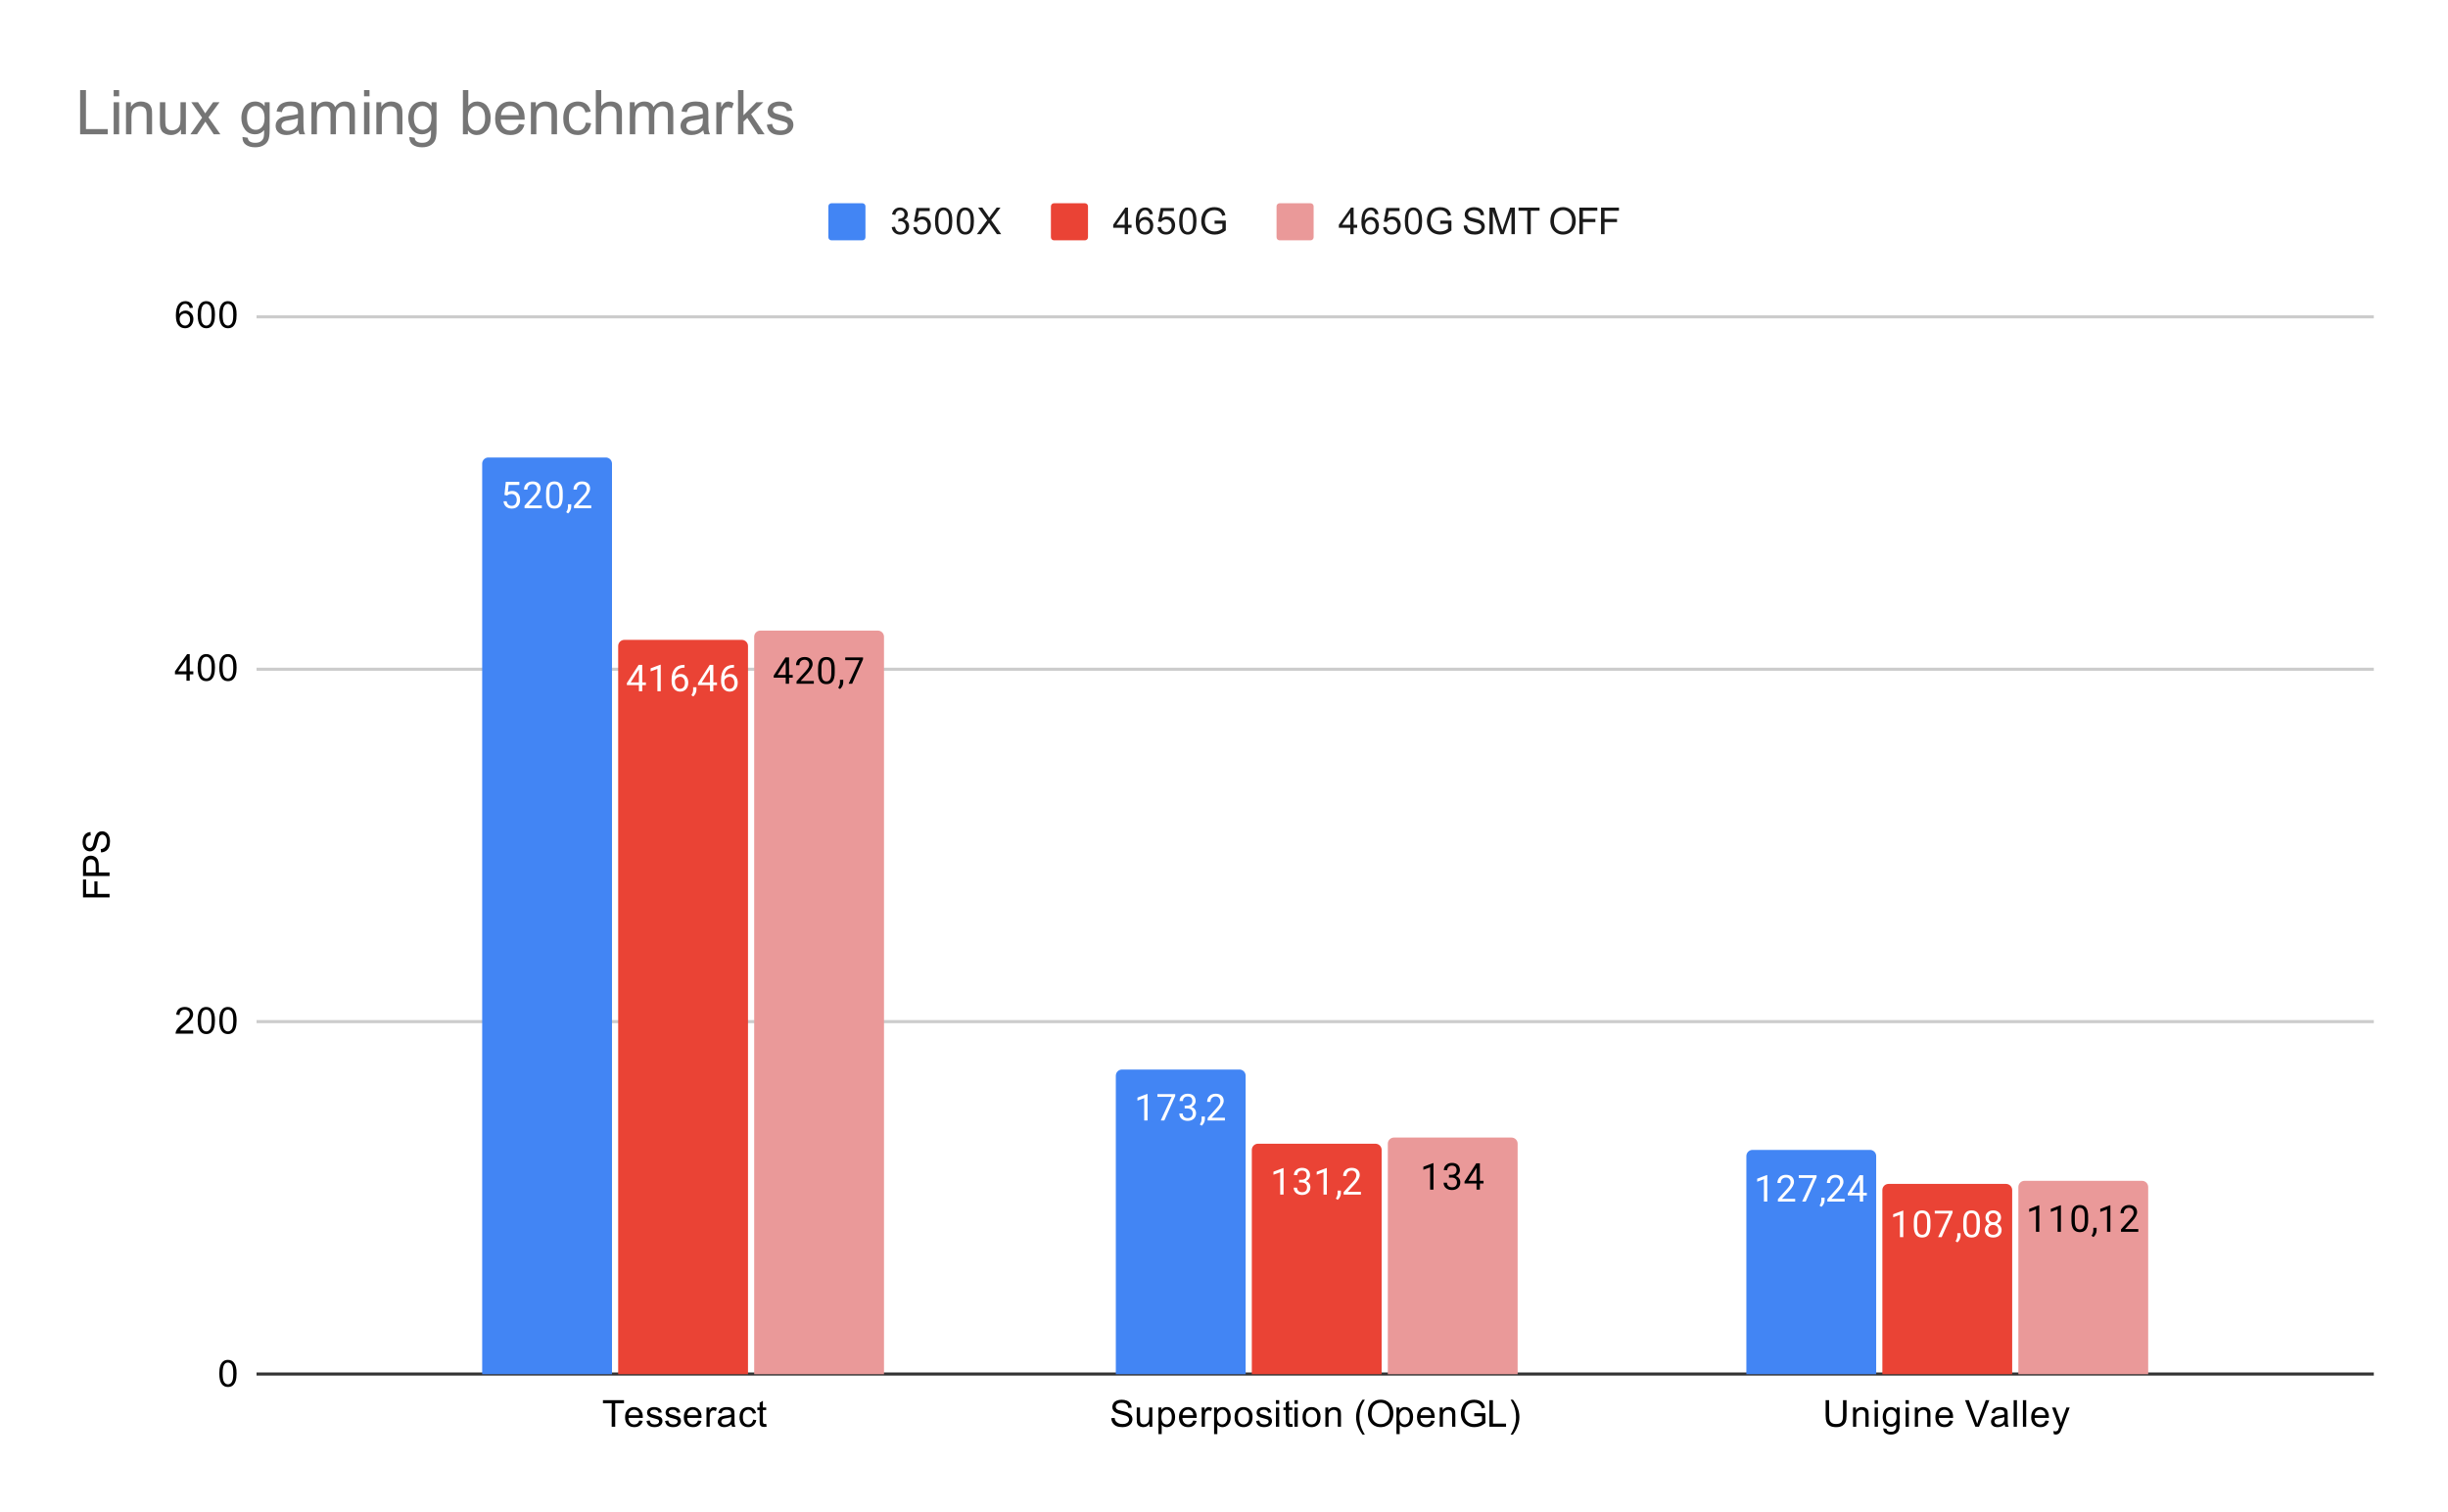 <svg version="1.1" viewBox="0.0 0.0 792.0 489.0" fill="none" stroke="none" stroke-linecap="square" stroke-miterlimit="10" width="792" height="489" xmlns:xlink="http://www.w3.org/1999/xlink" xmlns="http://www.w3.org/2000/svg"><path fill="#ffffff" d="M0 0L792.0 0L792.0 489.0L0 489.0L0 0Z" fill-rule="nonzero"/><path stroke="#333333" stroke-width="1.0" stroke-linecap="butt" d="M83.5 444.5L767.5 444.5" fill-rule="nonzero"/><path stroke="#cccccc" stroke-width="1.0" stroke-linecap="butt" d="M83.5 330.5L767.5 330.5" fill-rule="nonzero"/><path stroke="#cccccc" stroke-width="1.0" stroke-linecap="butt" d="M83.5 216.5L767.5 216.5" fill-rule="nonzero"/><path stroke="#cccccc" stroke-width="1.0" stroke-linecap="butt" d="M83.5 102.5L767.5 102.5" fill-rule="nonzero"/><clipPath id="id_0"><path d="M83.45 102.05L767.55 102.05L767.55 444.55L83.45 444.55L83.45 102.05Z" clip-rule="nonzero"/></clipPath><path stroke="#000000" stroke-width="2.0" stroke-linecap="butt" stroke-opacity="0.0" clip-path="url(#id_0)" d="M198.0 445.0L156.0 445.0L156.0 150.0C156.0 148.895 156.895 148.0 158.0 148.0L196.0 148.0C197.105 148.0 198.0 148.895 198.0 150.0Z" fill-rule="nonzero"/><path fill="#4285f4" clip-path="url(#id_0)" d="M198.0 445.0L156.0 445.0L156.0 150.0C156.0 148.895 156.895 148.0 158.0 148.0L196.0 148.0C197.105 148.0 198.0 148.895 198.0 150.0Z" fill-rule="nonzero"/><path stroke="#000000" stroke-width="2.0" stroke-linecap="butt" stroke-opacity="0.0" clip-path="url(#id_0)" d="M403.0 445.0L361.0 445.0L361.0 348.0C361.0 346.895 361.895 346.0 363.0 346.0L401.0 346.0C402.105 346.0 403.0 346.895 403.0 348.0Z" fill-rule="nonzero"/><path fill="#4285f4" clip-path="url(#id_0)" d="M403.0 445.0L361.0 445.0L361.0 348.0C361.0 346.895 361.895 346.0 363.0 346.0L401.0 346.0C402.105 346.0 403.0 346.895 403.0 348.0Z" fill-rule="nonzero"/><path stroke="#000000" stroke-width="2.0" stroke-linecap="butt" stroke-opacity="0.0" clip-path="url(#id_0)" d="M607.0 445.0L565.0 445.0L565.0 374.0C565.0 372.895 565.895 372.0 567.0 372.0L605.0 372.0C606.105 372.0 607.0 372.895 607.0 374.0Z" fill-rule="nonzero"/><path fill="#4285f4" clip-path="url(#id_0)" d="M607.0 445.0L565.0 445.0L565.0 374.0C565.0 372.895 565.895 372.0 567.0 372.0L605.0 372.0C606.105 372.0 607.0 372.895 607.0 374.0Z" fill-rule="nonzero"/><path stroke="#000000" stroke-width="2.0" stroke-linecap="butt" stroke-opacity="0.0" clip-path="url(#id_0)" d="M242.0 445.0L200.0 445.0L200.0 209.0C200.0 207.895 200.895 207.0 202.0 207.0L240.0 207.0C241.105 207.0 242.0 207.895 242.0 209.0Z" fill-rule="nonzero"/><path fill="#ea4335" clip-path="url(#id_0)" d="M242.0 445.0L200.0 445.0L200.0 209.0C200.0 207.895 200.895 207.0 202.0 207.0L240.0 207.0C241.105 207.0 242.0 207.895 242.0 209.0Z" fill-rule="nonzero"/><path stroke="#000000" stroke-width="2.0" stroke-linecap="butt" stroke-opacity="0.0" clip-path="url(#id_0)" d="M447.0 445.0L405.0 445.0L405.0 372.0C405.0 370.895 405.895 370.0 407.0 370.0L445.0 370.0C446.105 370.0 447.0 370.895 447.0 372.0Z" fill-rule="nonzero"/><path fill="#ea4335" clip-path="url(#id_0)" d="M447.0 445.0L405.0 445.0L405.0 372.0C405.0 370.895 405.895 370.0 407.0 370.0L445.0 370.0C446.105 370.0 447.0 370.895 447.0 372.0Z" fill-rule="nonzero"/><path stroke="#000000" stroke-width="2.0" stroke-linecap="butt" stroke-opacity="0.0" clip-path="url(#id_0)" d="M651.0 445.0L609.0 445.0L609.0 385.0C609.0 383.895 609.895 383.0 611.0 383.0L649.0 383.0C650.105 383.0 651.0 383.895 651.0 385.0Z" fill-rule="nonzero"/><path fill="#ea4335" clip-path="url(#id_0)" d="M651.0 445.0L609.0 445.0L609.0 385.0C609.0 383.895 609.895 383.0 611.0 383.0L649.0 383.0C650.105 383.0 651.0 383.895 651.0 385.0Z" fill-rule="nonzero"/><path stroke="#000000" stroke-width="2.0" stroke-linecap="butt" stroke-opacity="0.0" clip-path="url(#id_0)" d="M286.0 445.0L244.0 445.0L244.0 206.0C244.0 204.895 244.895 204.0 246.0 204.0L284.0 204.0C285.105 204.0 286.0 204.895 286.0 206.0Z" fill-rule="nonzero"/><path fill="#ea9999" clip-path="url(#id_0)" d="M286.0 445.0L244.0 445.0L244.0 206.0C244.0 204.895 244.895 204.0 246.0 204.0L284.0 204.0C285.105 204.0 286.0 204.895 286.0 206.0Z" fill-rule="nonzero"/><path stroke="#000000" stroke-width="2.0" stroke-linecap="butt" stroke-opacity="0.0" clip-path="url(#id_0)" d="M491.0 445.0L449.0 445.0L449.0 370.0C449.0 368.895 449.895 368.0 451.0 368.0L489.0 368.0C490.105 368.0 491.0 368.895 491.0 370.0Z" fill-rule="nonzero"/><path fill="#ea9999" clip-path="url(#id_0)" d="M491.0 445.0L449.0 445.0L449.0 370.0C449.0 368.895 449.895 368.0 451.0 368.0L489.0 368.0C490.105 368.0 491.0 368.895 491.0 370.0Z" fill-rule="nonzero"/><path stroke="#000000" stroke-width="2.0" stroke-linecap="butt" stroke-opacity="0.0" clip-path="url(#id_0)" d="M695.0 445.0L653.0 445.0L653.0 384.0C653.0 382.895 653.895 382.0 655.0 382.0L693.0 382.0C694.105 382.0 695.0 382.895 695.0 384.0Z" fill-rule="nonzero"/><path fill="#ea9999" clip-path="url(#id_0)" d="M695.0 445.0L653.0 445.0L653.0 384.0C653.0 382.895 653.895 382.0 655.0 382.0L693.0 382.0C694.105 382.0 695.0 382.895 695.0 384.0Z" fill-rule="nonzero"/><path stroke="#4285f4" stroke-width="3.0" stroke-linejoin="round" stroke-linecap="round" d="M163.203 160.121L163.641 155.871L168.016 155.871L168.016 156.871L164.562 156.871L164.297 159.199Q164.938 158.824 165.734 158.824Q166.891 158.824 167.578 159.606Q168.266 160.371 168.266 161.684Q168.266 162.996 167.547 163.762Q166.844 164.528 165.562 164.528Q164.438 164.528 163.719 163.903Q163.0 163.262 162.906 162.153L163.922 162.153Q164.031 162.887 164.453 163.262Q164.875 163.637 165.562 163.637Q166.312 163.637 166.75 163.121Q167.188 162.606 167.188 161.699Q167.188 160.84 166.719 160.324Q166.25 159.809 165.469 159.809Q164.766 159.809 164.359 160.106L164.078 160.34L163.203 160.121ZM175.297 164.403L169.703 164.403L169.703 163.621L172.656 160.34Q173.312 159.59 173.562 159.137Q173.812 158.668 173.812 158.168Q173.812 157.496 173.406 157.074Q173.016 156.637 172.328 156.637Q171.531 156.637 171.078 157.106Q170.625 157.559 170.625 158.387L169.547 158.387Q169.547 157.199 170.297 156.481Q171.062 155.746 172.328 155.746Q173.531 155.746 174.219 156.371Q174.906 156.996 174.906 158.043Q174.906 159.293 173.297 161.043L171.016 163.512L175.297 163.512L175.297 164.403ZM182.062 160.762Q182.062 162.668 181.406 163.606Q180.766 164.528 179.375 164.528Q178.016 164.528 177.359 163.621Q176.703 162.715 176.672 160.903L176.672 159.465Q176.672 157.574 177.312 156.668Q177.969 155.746 179.359 155.746Q180.734 155.746 181.391 156.637Q182.047 157.512 182.062 159.356L182.062 160.762ZM180.969 159.278Q180.969 157.903 180.578 157.278Q180.203 156.637 179.359 156.637Q178.531 156.637 178.141 157.278Q177.766 157.903 177.766 159.199L177.766 160.934Q177.766 162.309 178.156 162.981Q178.562 163.637 179.375 163.637Q180.172 163.637 180.562 163.012Q180.953 162.387 180.969 161.059L180.969 159.278ZM183.781 166.106L183.172 165.684Q183.719 164.918 183.75 164.09L183.75 163.121L184.812 163.121L184.812 163.965Q184.812 164.559 184.516 165.153Q184.219 165.746 183.781 166.106ZM191.297 164.403L185.703 164.403L185.703 163.621L188.656 160.34Q189.312 159.59 189.562 159.137Q189.812 158.668 189.812 158.168Q189.812 157.496 189.406 157.074Q189.016 156.637 188.328 156.637Q187.531 156.637 187.078 157.106Q186.625 157.559 186.625 158.387L185.547 158.387Q185.547 157.199 186.297 156.481Q187.062 155.746 188.328 155.746Q189.531 155.746 190.219 156.371Q190.906 156.996 190.906 158.043Q190.906 159.293 189.297 161.043L187.016 163.512L191.297 163.512L191.297 164.403Z" fill-rule="nonzero"/><path fill="#ffffff" d="M163.203 160.121L163.641 155.871L168.016 155.871L168.016 156.871L164.562 156.871L164.297 159.199Q164.938 158.824 165.734 158.824Q166.891 158.824 167.578 159.606Q168.266 160.371 168.266 161.684Q168.266 162.996 167.547 163.762Q166.844 164.528 165.562 164.528Q164.438 164.528 163.719 163.903Q163.0 163.262 162.906 162.153L163.922 162.153Q164.031 162.887 164.453 163.262Q164.875 163.637 165.562 163.637Q166.312 163.637 166.75 163.121Q167.188 162.606 167.188 161.699Q167.188 160.84 166.719 160.324Q166.25 159.809 165.469 159.809Q164.766 159.809 164.359 160.106L164.078 160.34L163.203 160.121ZM175.297 164.403L169.703 164.403L169.703 163.621L172.656 160.34Q173.312 159.59 173.562 159.137Q173.812 158.668 173.812 158.168Q173.812 157.496 173.406 157.074Q173.016 156.637 172.328 156.637Q171.531 156.637 171.078 157.106Q170.625 157.559 170.625 158.387L169.547 158.387Q169.547 157.199 170.297 156.481Q171.062 155.746 172.328 155.746Q173.531 155.746 174.219 156.371Q174.906 156.996 174.906 158.043Q174.906 159.293 173.297 161.043L171.016 163.512L175.297 163.512L175.297 164.403ZM182.062 160.762Q182.062 162.668 181.406 163.606Q180.766 164.528 179.375 164.528Q178.016 164.528 177.359 163.621Q176.703 162.715 176.672 160.903L176.672 159.465Q176.672 157.574 177.312 156.668Q177.969 155.746 179.359 155.746Q180.734 155.746 181.391 156.637Q182.047 157.512 182.062 159.356L182.062 160.762ZM180.969 159.278Q180.969 157.903 180.578 157.278Q180.203 156.637 179.359 156.637Q178.531 156.637 178.141 157.278Q177.766 157.903 177.766 159.199L177.766 160.934Q177.766 162.309 178.156 162.981Q178.562 163.637 179.375 163.637Q180.172 163.637 180.562 163.012Q180.953 162.387 180.969 161.059L180.969 159.278ZM183.781 166.106L183.172 165.684Q183.719 164.918 183.75 164.09L183.75 163.121L184.812 163.121L184.812 163.965Q184.812 164.559 184.516 165.153Q184.219 165.746 183.781 166.106ZM191.297 164.403L185.703 164.403L185.703 163.621L188.656 160.34Q189.312 159.59 189.562 159.137Q189.812 158.668 189.812 158.168Q189.812 157.496 189.406 157.074Q189.016 156.637 188.328 156.637Q187.531 156.637 187.078 157.106Q186.625 157.559 186.625 158.387L185.547 158.387Q185.547 157.199 186.297 156.481Q187.062 155.746 188.328 155.746Q189.531 155.746 190.219 156.371Q190.906 156.996 190.906 158.043Q190.906 159.293 189.297 161.043L187.016 163.512L191.297 163.512L191.297 164.403Z" fill-rule="nonzero"/><path stroke="#4285f4" stroke-width="3.0" stroke-linejoin="round" stroke-linecap="round" d="M371.266 362.482L370.188 362.482L370.188 355.263L368.0 356.06L368.0 355.075L371.109 353.904L371.266 353.904L371.266 362.482ZM380.219 354.56L376.688 362.482L375.547 362.482L379.062 354.841L374.453 354.841L374.453 353.95L380.219 353.95L380.219 354.56ZM383.281 357.685L384.094 357.685Q384.875 357.669 385.312 357.279Q385.75 356.888 385.75 356.216Q385.75 354.716 384.25 354.716Q383.547 354.716 383.125 355.122Q382.719 355.529 382.719 356.185L381.625 356.185Q381.625 355.169 382.359 354.497Q383.109 353.825 384.25 353.825Q385.453 353.825 386.141 354.466Q386.828 355.107 386.828 356.247Q386.828 356.81 386.469 357.325Q386.109 357.841 385.484 358.107Q386.188 358.325 386.562 358.841Q386.953 359.357 386.953 360.107Q386.953 361.247 386.203 361.935Q385.453 362.607 384.25 362.607Q383.062 362.607 382.297 361.95Q381.547 361.294 381.547 360.232L382.641 360.232Q382.641 360.904 383.078 361.31Q383.516 361.716 384.266 361.716Q385.047 361.716 385.453 361.31Q385.875 360.888 385.875 360.122Q385.875 359.388 385.422 358.997Q384.969 358.591 384.094 358.575L383.281 358.575L383.281 357.685ZM388.781 364.185L388.172 363.763Q388.719 362.997 388.75 362.169L388.75 361.2L389.812 361.2L389.812 362.044Q389.812 362.638 389.516 363.232Q389.219 363.825 388.781 364.185ZM396.297 362.482L390.703 362.482L390.703 361.7L393.656 358.419Q394.312 357.669 394.562 357.216Q394.812 356.747 394.812 356.247Q394.812 355.575 394.406 355.154Q394.016 354.716 393.328 354.716Q392.531 354.716 392.078 355.185Q391.625 355.638 391.625 356.466L390.547 356.466Q390.547 355.279 391.297 354.56Q392.062 353.825 393.328 353.825Q394.531 353.825 395.219 354.45Q395.906 355.075 395.906 356.122Q395.906 357.372 394.297 359.122L392.016 361.591L396.297 361.591L396.297 362.482Z" fill-rule="nonzero"/><path fill="#ffffff" d="M371.266 362.482L370.188 362.482L370.188 355.263L368.0 356.06L368.0 355.075L371.109 353.904L371.266 353.904L371.266 362.482ZM380.219 354.56L376.688 362.482L375.547 362.482L379.062 354.841L374.453 354.841L374.453 353.95L380.219 353.95L380.219 354.56ZM383.281 357.685L384.094 357.685Q384.875 357.669 385.312 357.279Q385.75 356.888 385.75 356.216Q385.75 354.716 384.25 354.716Q383.547 354.716 383.125 355.122Q382.719 355.529 382.719 356.185L381.625 356.185Q381.625 355.169 382.359 354.497Q383.109 353.825 384.25 353.825Q385.453 353.825 386.141 354.466Q386.828 355.107 386.828 356.247Q386.828 356.81 386.469 357.325Q386.109 357.841 385.484 358.107Q386.188 358.325 386.562 358.841Q386.953 359.357 386.953 360.107Q386.953 361.247 386.203 361.935Q385.453 362.607 384.25 362.607Q383.062 362.607 382.297 361.95Q381.547 361.294 381.547 360.232L382.641 360.232Q382.641 360.904 383.078 361.31Q383.516 361.716 384.266 361.716Q385.047 361.716 385.453 361.31Q385.875 360.888 385.875 360.122Q385.875 359.388 385.422 358.997Q384.969 358.591 384.094 358.575L383.281 358.575L383.281 357.685ZM388.781 364.185L388.172 363.763Q388.719 362.997 388.75 362.169L388.75 361.2L389.812 361.2L389.812 362.044Q389.812 362.638 389.516 363.232Q389.219 363.825 388.781 364.185ZM396.297 362.482L390.703 362.482L390.703 361.7L393.656 358.419Q394.312 357.669 394.562 357.216Q394.812 356.747 394.812 356.247Q394.812 355.575 394.406 355.154Q394.016 354.716 393.328 354.716Q392.531 354.716 392.078 355.185Q391.625 355.638 391.625 356.466L390.547 356.466Q390.547 355.279 391.297 354.56Q392.062 353.825 393.328 353.825Q394.531 353.825 395.219 354.45Q395.906 355.075 395.906 356.122Q395.906 357.372 394.297 359.122L392.016 361.591L396.297 361.591L396.297 362.482Z" fill-rule="nonzero"/><path stroke="#4285f4" stroke-width="3.0" stroke-linejoin="round" stroke-linecap="round" d="M571.766 388.717L570.688 388.717L570.688 381.498L568.5 382.295L568.5 381.311L571.609 380.139L571.766 380.139L571.766 388.717ZM580.797 388.717L575.203 388.717L575.203 387.936L578.156 384.655Q578.812 383.905 579.062 383.452Q579.312 382.983 579.312 382.483Q579.312 381.811 578.906 381.389Q578.516 380.952 577.828 380.952Q577.031 380.952 576.578 381.42Q576.125 381.873 576.125 382.702L575.047 382.702Q575.047 381.514 575.797 380.795Q576.562 380.061 577.828 380.061Q579.031 380.061 579.719 380.686Q580.406 381.311 580.406 382.358Q580.406 383.608 578.797 385.358L576.516 387.827L580.797 387.827L580.797 388.717ZM587.719 380.795L584.188 388.717L583.047 388.717L586.562 381.077L581.953 381.077L581.953 380.186L587.719 380.186L587.719 380.795ZM589.281 390.42L588.672 389.998Q589.219 389.233 589.25 388.405L589.25 387.436L590.312 387.436L590.312 388.28Q590.312 388.873 590.016 389.467Q589.719 390.061 589.281 390.42ZM596.797 388.717L591.203 388.717L591.203 387.936L594.156 384.655Q594.812 383.905 595.062 383.452Q595.312 382.983 595.312 382.483Q595.312 381.811 594.906 381.389Q594.516 380.952 593.828 380.952Q593.031 380.952 592.578 381.42Q592.125 381.873 592.125 382.702L591.047 382.702Q591.047 381.514 591.797 380.795Q592.562 380.061 593.828 380.061Q595.031 380.061 595.719 380.686Q596.406 381.311 596.406 382.358Q596.406 383.608 594.797 385.358L592.516 387.827L596.797 387.827L596.797 388.717ZM602.781 385.858L603.969 385.858L603.969 386.733L602.781 386.733L602.781 388.717L601.703 388.717L601.703 386.733L597.812 386.733L597.812 386.092L601.625 380.186L602.781 380.186L602.781 385.858ZM599.047 385.858L601.703 385.858L601.703 381.67L601.562 381.905L599.047 385.858Z" fill-rule="nonzero"/><path fill="#ffffff" d="M571.766 388.717L570.688 388.717L570.688 381.498L568.5 382.295L568.5 381.311L571.609 380.139L571.766 380.139L571.766 388.717ZM580.797 388.717L575.203 388.717L575.203 387.936L578.156 384.655Q578.812 383.905 579.062 383.452Q579.312 382.983 579.312 382.483Q579.312 381.811 578.906 381.389Q578.516 380.952 577.828 380.952Q577.031 380.952 576.578 381.42Q576.125 381.873 576.125 382.702L575.047 382.702Q575.047 381.514 575.797 380.795Q576.562 380.061 577.828 380.061Q579.031 380.061 579.719 380.686Q580.406 381.311 580.406 382.358Q580.406 383.608 578.797 385.358L576.516 387.827L580.797 387.827L580.797 388.717ZM587.719 380.795L584.188 388.717L583.047 388.717L586.562 381.077L581.953 381.077L581.953 380.186L587.719 380.186L587.719 380.795ZM589.281 390.42L588.672 389.998Q589.219 389.233 589.25 388.405L589.25 387.436L590.312 387.436L590.312 388.28Q590.312 388.873 590.016 389.467Q589.719 390.061 589.281 390.42ZM596.797 388.717L591.203 388.717L591.203 387.936L594.156 384.655Q594.812 383.905 595.062 383.452Q595.312 382.983 595.312 382.483Q595.312 381.811 594.906 381.389Q594.516 380.952 593.828 380.952Q593.031 380.952 592.578 381.42Q592.125 381.873 592.125 382.702L591.047 382.702Q591.047 381.514 591.797 380.795Q592.562 380.061 593.828 380.061Q595.031 380.061 595.719 380.686Q596.406 381.311 596.406 382.358Q596.406 383.608 594.797 385.358L592.516 387.827L596.797 387.827L596.797 388.717ZM602.781 385.858L603.969 385.858L603.969 386.733L602.781 386.733L602.781 388.717L601.703 388.717L601.703 386.733L597.812 386.733L597.812 386.092L601.625 380.186L602.781 380.186L602.781 385.858ZM599.047 385.858L601.703 385.858L601.703 381.67L601.562 381.905L599.047 385.858Z" fill-rule="nonzero"/><path stroke="#ea4335" stroke-width="3.0" stroke-linejoin="round" stroke-linecap="round" d="M207.781 220.761L208.969 220.761L208.969 221.636L207.781 221.636L207.781 223.621L206.703 223.621L206.703 221.636L202.812 221.636L202.812 220.996L206.625 215.089L207.781 215.089L207.781 220.761ZM204.047 220.761L206.703 220.761L206.703 216.574L206.562 216.808L204.047 220.761ZM213.766 223.621L212.688 223.621L212.688 216.402L210.5 217.199L210.5 216.214L213.609 215.043L213.766 215.043L213.766 223.621ZM221.469 215.089L221.469 215.996L221.266 215.996Q220.0 216.027 219.25 216.761Q218.5 217.48 218.375 218.793Q219.062 218.027 220.219 218.027Q221.328 218.027 222.0 218.808Q222.672 219.589 222.672 220.839Q222.672 222.152 221.953 222.949Q221.234 223.746 220.016 223.746Q218.797 223.746 218.031 222.808Q217.281 221.855 217.281 220.371L217.281 219.964Q217.281 217.605 218.281 216.355Q219.281 215.105 221.266 215.089L221.469 215.089ZM220.047 218.933Q219.484 218.933 219.016 219.261Q218.547 219.589 218.359 220.105L218.359 220.496Q218.359 221.558 218.828 222.199Q219.312 222.839 220.016 222.839Q220.75 222.839 221.172 222.308Q221.594 221.761 221.594 220.886Q221.594 220.011 221.172 219.48Q220.75 218.933 220.047 218.933ZM224.281 225.324L223.672 224.902Q224.219 224.136 224.25 223.308L224.25 222.339L225.312 222.339L225.312 223.183Q225.312 223.777 225.016 224.371Q224.719 224.964 224.281 225.324ZM230.781 220.761L231.969 220.761L231.969 221.636L230.781 221.636L230.781 223.621L229.703 223.621L229.703 221.636L225.812 221.636L225.812 220.996L229.625 215.089L230.781 215.089L230.781 220.761ZM227.047 220.761L229.703 220.761L229.703 216.574L229.562 216.808L227.047 220.761ZM237.469 215.089L237.469 215.996L237.266 215.996Q236.0 216.027 235.25 216.761Q234.5 217.48 234.375 218.793Q235.062 218.027 236.219 218.027Q237.328 218.027 238.0 218.808Q238.672 219.589 238.672 220.839Q238.672 222.152 237.953 222.949Q237.234 223.746 236.016 223.746Q234.797 223.746 234.031 222.808Q233.281 221.855 233.281 220.371L233.281 219.964Q233.281 217.605 234.281 216.355Q235.281 215.105 237.266 215.089L237.469 215.089ZM236.047 218.933Q235.484 218.933 235.016 219.261Q234.547 219.589 234.359 220.105L234.359 220.496Q234.359 221.558 234.828 222.199Q235.312 222.839 236.016 222.839Q236.75 222.839 237.172 222.308Q237.594 221.761 237.594 220.886Q237.594 220.011 237.172 219.48Q236.75 218.933 236.047 218.933Z" fill-rule="nonzero"/><path fill="#ffffff" d="M207.781 220.761L208.969 220.761L208.969 221.636L207.781 221.636L207.781 223.621L206.703 223.621L206.703 221.636L202.812 221.636L202.812 220.996L206.625 215.089L207.781 215.089L207.781 220.761ZM204.047 220.761L206.703 220.761L206.703 216.574L206.562 216.808L204.047 220.761ZM213.766 223.621L212.688 223.621L212.688 216.402L210.5 217.199L210.5 216.214L213.609 215.043L213.766 215.043L213.766 223.621ZM221.469 215.089L221.469 215.996L221.266 215.996Q220.0 216.027 219.25 216.761Q218.5 217.48 218.375 218.793Q219.062 218.027 220.219 218.027Q221.328 218.027 222.0 218.808Q222.672 219.589 222.672 220.839Q222.672 222.152 221.953 222.949Q221.234 223.746 220.016 223.746Q218.797 223.746 218.031 222.808Q217.281 221.855 217.281 220.371L217.281 219.964Q217.281 217.605 218.281 216.355Q219.281 215.105 221.266 215.089L221.469 215.089ZM220.047 218.933Q219.484 218.933 219.016 219.261Q218.547 219.589 218.359 220.105L218.359 220.496Q218.359 221.558 218.828 222.199Q219.312 222.839 220.016 222.839Q220.75 222.839 221.172 222.308Q221.594 221.761 221.594 220.886Q221.594 220.011 221.172 219.48Q220.75 218.933 220.047 218.933ZM224.281 225.324L223.672 224.902Q224.219 224.136 224.25 223.308L224.25 222.339L225.312 222.339L225.312 223.183Q225.312 223.777 225.016 224.371Q224.719 224.964 224.281 225.324ZM230.781 220.761L231.969 220.761L231.969 221.636L230.781 221.636L230.781 223.621L229.703 223.621L229.703 221.636L225.812 221.636L225.812 220.996L229.625 215.089L230.781 215.089L230.781 220.761ZM227.047 220.761L229.703 220.761L229.703 216.574L229.562 216.808L227.047 220.761ZM237.469 215.089L237.469 215.996L237.266 215.996Q236.0 216.027 235.25 216.761Q234.5 217.48 234.375 218.793Q235.062 218.027 236.219 218.027Q237.328 218.027 238.0 218.808Q238.672 219.589 238.672 220.839Q238.672 222.152 237.953 222.949Q237.234 223.746 236.016 223.746Q234.797 223.746 234.031 222.808Q233.281 221.855 233.281 220.371L233.281 219.964Q233.281 217.605 234.281 216.355Q235.281 215.105 237.266 215.089L237.469 215.089ZM236.047 218.933Q235.484 218.933 235.016 219.261Q234.547 219.589 234.359 220.105L234.359 220.496Q234.359 221.558 234.828 222.199Q235.312 222.839 236.016 222.839Q236.75 222.839 237.172 222.308Q237.594 221.761 237.594 220.886Q237.594 220.011 237.172 219.48Q236.75 218.933 236.047 218.933Z" fill-rule="nonzero"/><path stroke="#ea4335" stroke-width="3.0" stroke-linejoin="round" stroke-linecap="round" d="M415.266 386.457L414.188 386.457L414.188 379.238L412.0 380.035L412.0 379.05L415.109 377.879L415.266 377.879L415.266 386.457ZM420.281 381.66L421.094 381.66Q421.875 381.644 422.312 381.254Q422.75 380.863 422.75 380.191Q422.75 378.691 421.25 378.691Q420.547 378.691 420.125 379.097Q419.719 379.504 419.719 380.16L418.625 380.16Q418.625 379.144 419.359 378.472Q420.109 377.8 421.25 377.8Q422.453 377.8 423.141 378.441Q423.828 379.082 423.828 380.222Q423.828 380.785 423.469 381.3Q423.109 381.816 422.484 382.082Q423.188 382.3 423.562 382.816Q423.953 383.332 423.953 384.082Q423.953 385.222 423.203 385.91Q422.453 386.582 421.25 386.582Q420.062 386.582 419.297 385.925Q418.547 385.269 418.547 384.207L419.641 384.207Q419.641 384.879 420.078 385.285Q420.516 385.691 421.266 385.691Q422.047 385.691 422.453 385.285Q422.875 384.863 422.875 384.097Q422.875 383.363 422.422 382.972Q421.969 382.566 421.094 382.55L420.281 382.55L420.281 381.66ZM429.266 386.457L428.188 386.457L428.188 379.238L426.0 380.035L426.0 379.05L429.109 377.879L429.266 377.879L429.266 386.457ZM432.781 388.16L432.172 387.738Q432.719 386.972 432.75 386.144L432.75 385.175L433.812 385.175L433.812 386.019Q433.812 386.613 433.516 387.207Q433.219 387.8 432.781 388.16ZM440.297 386.457L434.703 386.457L434.703 385.675L437.656 382.394Q438.312 381.644 438.562 381.191Q438.812 380.722 438.812 380.222Q438.812 379.55 438.406 379.129Q438.016 378.691 437.328 378.691Q436.531 378.691 436.078 379.16Q435.625 379.613 435.625 380.441L434.547 380.441Q434.547 379.254 435.297 378.535Q436.062 377.8 437.328 377.8Q438.531 377.8 439.219 378.425Q439.906 379.05 439.906 380.097Q439.906 381.347 438.297 383.097L436.016 385.566L440.297 385.566L440.297 386.457Z" fill-rule="nonzero"/><path fill="#ffffff" d="M415.266 386.457L414.188 386.457L414.188 379.238L412.0 380.035L412.0 379.05L415.109 377.879L415.266 377.879L415.266 386.457ZM420.281 381.66L421.094 381.66Q421.875 381.644 422.312 381.254Q422.75 380.863 422.75 380.191Q422.75 378.691 421.25 378.691Q420.547 378.691 420.125 379.097Q419.719 379.504 419.719 380.16L418.625 380.16Q418.625 379.144 419.359 378.472Q420.109 377.8 421.25 377.8Q422.453 377.8 423.141 378.441Q423.828 379.082 423.828 380.222Q423.828 380.785 423.469 381.3Q423.109 381.816 422.484 382.082Q423.188 382.3 423.562 382.816Q423.953 383.332 423.953 384.082Q423.953 385.222 423.203 385.91Q422.453 386.582 421.25 386.582Q420.062 386.582 419.297 385.925Q418.547 385.269 418.547 384.207L419.641 384.207Q419.641 384.879 420.078 385.285Q420.516 385.691 421.266 385.691Q422.047 385.691 422.453 385.285Q422.875 384.863 422.875 384.097Q422.875 383.363 422.422 382.972Q421.969 382.566 421.094 382.55L420.281 382.55L420.281 381.66ZM429.266 386.457L428.188 386.457L428.188 379.238L426.0 380.035L426.0 379.05L429.109 377.879L429.266 377.879L429.266 386.457ZM432.781 388.16L432.172 387.738Q432.719 386.972 432.75 386.144L432.75 385.175L433.812 385.175L433.812 386.019Q433.812 386.613 433.516 387.207Q433.219 387.8 432.781 388.16ZM440.297 386.457L434.703 386.457L434.703 385.675L437.656 382.394Q438.312 381.644 438.562 381.191Q438.812 380.722 438.812 380.222Q438.812 379.55 438.406 379.129Q438.016 378.691 437.328 378.691Q436.531 378.691 436.078 379.16Q435.625 379.613 435.625 380.441L434.547 380.441Q434.547 379.254 435.297 378.535Q436.062 377.8 437.328 377.8Q438.531 377.8 439.219 378.425Q439.906 379.05 439.906 380.097Q439.906 381.347 438.297 383.097L436.016 385.566L440.297 385.566L440.297 386.457Z" fill-rule="nonzero"/><path stroke="#ea4335" stroke-width="3.0" stroke-linejoin="round" stroke-linecap="round" d="M615.766 400.225L614.688 400.225L614.688 393.006L612.5 393.803L612.5 392.819L615.609 391.647L615.766 391.647L615.766 400.225ZM624.562 396.585Q624.562 398.491 623.906 399.428Q623.266 400.35 621.875 400.35Q620.516 400.35 619.859 399.444Q619.203 398.538 619.172 396.725L619.172 395.288Q619.172 393.397 619.812 392.491Q620.469 391.569 621.859 391.569Q623.234 391.569 623.891 392.46Q624.547 393.335 624.562 395.178L624.562 396.585ZM623.469 395.1Q623.469 393.725 623.078 393.1Q622.703 392.46 621.859 392.46Q621.031 392.46 620.641 393.1Q620.266 393.725 620.266 395.022L620.266 396.756Q620.266 398.131 620.656 398.803Q621.062 399.46 621.875 399.46Q622.672 399.46 623.062 398.835Q623.453 398.21 623.469 396.881L623.469 395.1ZM631.719 392.303L628.188 400.225L627.047 400.225L630.562 392.585L625.953 392.585L625.953 391.694L631.719 391.694L631.719 392.303ZM633.281 401.928L632.672 401.506Q633.219 400.741 633.25 399.913L633.25 398.944L634.312 398.944L634.312 399.788Q634.312 400.381 634.016 400.975Q633.719 401.569 633.281 401.928ZM640.562 396.585Q640.562 398.491 639.906 399.428Q639.266 400.35 637.875 400.35Q636.516 400.35 635.859 399.444Q635.203 398.538 635.172 396.725L635.172 395.288Q635.172 393.397 635.812 392.491Q636.469 391.569 637.859 391.569Q639.234 391.569 639.891 392.46Q640.547 393.335 640.562 395.178L640.562 396.585ZM639.469 395.1Q639.469 393.725 639.078 393.1Q638.703 392.46 637.859 392.46Q637.031 392.46 636.641 393.1Q636.266 393.725 636.266 395.022L636.266 396.756Q636.266 398.131 636.656 398.803Q637.062 399.46 637.875 399.46Q638.672 399.46 639.062 398.835Q639.453 398.21 639.469 396.881L639.469 395.1ZM647.391 393.913Q647.391 394.553 647.047 395.053Q646.703 395.553 646.141 395.835Q646.797 396.116 647.188 396.678Q647.578 397.225 647.578 397.928Q647.578 399.022 646.828 399.694Q646.094 400.35 644.875 400.35Q643.641 400.35 642.891 399.694Q642.156 399.022 642.156 397.928Q642.156 397.225 642.531 396.678Q642.906 396.116 643.578 395.835Q643.016 395.553 642.688 395.053Q642.359 394.553 642.359 393.913Q642.359 392.835 643.047 392.21Q643.734 391.569 644.875 391.569Q646.0 391.569 646.688 392.21Q647.391 392.835 647.391 393.913ZM646.5 397.897Q646.5 397.178 646.047 396.741Q645.594 396.288 644.859 396.288Q644.125 396.288 643.672 396.741Q643.234 397.178 643.234 397.913Q643.234 398.631 643.672 399.053Q644.109 399.46 644.875 399.46Q645.625 399.46 646.062 399.038Q646.5 398.616 646.5 397.897ZM644.875 392.46Q644.234 392.46 643.828 392.866Q643.438 393.256 643.438 393.944Q643.438 394.585 643.828 394.991Q644.219 395.397 644.859 395.397Q645.516 395.397 645.906 394.991Q646.297 394.585 646.297 393.944Q646.297 393.288 645.891 392.881Q645.484 392.46 644.875 392.46Z" fill-rule="nonzero"/><path fill="#ffffff" d="M615.766 400.225L614.688 400.225L614.688 393.006L612.5 393.803L612.5 392.819L615.609 391.647L615.766 391.647L615.766 400.225ZM624.562 396.585Q624.562 398.491 623.906 399.428Q623.266 400.35 621.875 400.35Q620.516 400.35 619.859 399.444Q619.203 398.538 619.172 396.725L619.172 395.288Q619.172 393.397 619.812 392.491Q620.469 391.569 621.859 391.569Q623.234 391.569 623.891 392.46Q624.547 393.335 624.562 395.178L624.562 396.585ZM623.469 395.1Q623.469 393.725 623.078 393.1Q622.703 392.46 621.859 392.46Q621.031 392.46 620.641 393.1Q620.266 393.725 620.266 395.022L620.266 396.756Q620.266 398.131 620.656 398.803Q621.062 399.46 621.875 399.46Q622.672 399.46 623.062 398.835Q623.453 398.21 623.469 396.881L623.469 395.1ZM631.719 392.303L628.188 400.225L627.047 400.225L630.562 392.585L625.953 392.585L625.953 391.694L631.719 391.694L631.719 392.303ZM633.281 401.928L632.672 401.506Q633.219 400.741 633.25 399.913L633.25 398.944L634.312 398.944L634.312 399.788Q634.312 400.381 634.016 400.975Q633.719 401.569 633.281 401.928ZM640.562 396.585Q640.562 398.491 639.906 399.428Q639.266 400.35 637.875 400.35Q636.516 400.35 635.859 399.444Q635.203 398.538 635.172 396.725L635.172 395.288Q635.172 393.397 635.812 392.491Q636.469 391.569 637.859 391.569Q639.234 391.569 639.891 392.46Q640.547 393.335 640.562 395.178L640.562 396.585ZM639.469 395.1Q639.469 393.725 639.078 393.1Q638.703 392.46 637.859 392.46Q637.031 392.46 636.641 393.1Q636.266 393.725 636.266 395.022L636.266 396.756Q636.266 398.131 636.656 398.803Q637.062 399.46 637.875 399.46Q638.672 399.46 639.062 398.835Q639.453 398.21 639.469 396.881L639.469 395.1ZM647.391 393.913Q647.391 394.553 647.047 395.053Q646.703 395.553 646.141 395.835Q646.797 396.116 647.188 396.678Q647.578 397.225 647.578 397.928Q647.578 399.022 646.828 399.694Q646.094 400.35 644.875 400.35Q643.641 400.35 642.891 399.694Q642.156 399.022 642.156 397.928Q642.156 397.225 642.531 396.678Q642.906 396.116 643.578 395.835Q643.016 395.553 642.688 395.053Q642.359 394.553 642.359 393.913Q642.359 392.835 643.047 392.21Q643.734 391.569 644.875 391.569Q646.0 391.569 646.688 392.21Q647.391 392.835 647.391 393.913ZM646.5 397.897Q646.5 397.178 646.047 396.741Q645.594 396.288 644.859 396.288Q644.125 396.288 643.672 396.741Q643.234 397.178 643.234 397.913Q643.234 398.631 643.672 399.053Q644.109 399.46 644.875 399.46Q645.625 399.46 646.062 399.038Q646.5 398.616 646.5 397.897ZM644.875 392.46Q644.234 392.46 643.828 392.866Q643.438 393.256 643.438 393.944Q643.438 394.585 643.828 394.991Q644.219 395.397 644.859 395.397Q645.516 395.397 645.906 394.991Q646.297 394.585 646.297 393.944Q646.297 393.288 645.891 392.881Q645.484 392.46 644.875 392.46Z" fill-rule="nonzero"/><path stroke="#ea9999" stroke-width="3.0" stroke-linejoin="round" stroke-linecap="round" d="M255.281 218.341L256.469 218.341L256.469 219.216L255.281 219.216L255.281 221.2L254.203 221.2L254.203 219.216L250.312 219.216L250.312 218.575L254.125 212.669L255.281 212.669L255.281 218.341ZM251.547 218.341L254.203 218.341L254.203 214.154L254.062 214.388L251.547 218.341ZM263.297 221.2L257.703 221.2L257.703 220.419L260.656 217.138Q261.312 216.388 261.562 215.935Q261.812 215.466 261.812 214.966Q261.812 214.294 261.406 213.872Q261.016 213.435 260.328 213.435Q259.531 213.435 259.078 213.904Q258.625 214.357 258.625 215.185L257.547 215.185Q257.547 213.997 258.297 213.279Q259.062 212.544 260.328 212.544Q261.531 212.544 262.219 213.169Q262.906 213.794 262.906 214.841Q262.906 216.091 261.297 217.841L259.016 220.31L263.297 220.31L263.297 221.2ZM270.062 217.56Q270.062 219.466 269.406 220.404Q268.766 221.325 267.375 221.325Q266.016 221.325 265.359 220.419Q264.703 219.513 264.672 217.7L264.672 216.263Q264.672 214.372 265.312 213.466Q265.969 212.544 267.359 212.544Q268.734 212.544 269.391 213.435Q270.047 214.31 270.062 216.154L270.062 217.56ZM268.969 216.075Q268.969 214.7 268.578 214.075Q268.203 213.435 267.359 213.435Q266.531 213.435 266.141 214.075Q265.766 214.7 265.766 215.997L265.766 217.732Q265.766 219.107 266.156 219.779Q266.562 220.435 267.375 220.435Q268.172 220.435 268.562 219.81Q268.953 219.185 268.969 217.857L268.969 216.075ZM271.781 222.904L271.172 222.482Q271.719 221.716 271.75 220.888L271.75 219.919L272.812 219.919L272.812 220.763Q272.812 221.357 272.516 221.95Q272.219 222.544 271.781 222.904ZM279.219 213.279L275.688 221.2L274.547 221.2L278.062 213.56L273.453 213.56L273.453 212.669L279.219 212.669L279.219 213.279Z" fill-rule="nonzero"/><path fill="#000000" d="M255.281 218.341L256.469 218.341L256.469 219.216L255.281 219.216L255.281 221.2L254.203 221.2L254.203 219.216L250.312 219.216L250.312 218.575L254.125 212.669L255.281 212.669L255.281 218.341ZM251.547 218.341L254.203 218.341L254.203 214.154L254.062 214.388L251.547 218.341ZM263.297 221.2L257.703 221.2L257.703 220.419L260.656 217.138Q261.312 216.388 261.562 215.935Q261.812 215.466 261.812 214.966Q261.812 214.294 261.406 213.872Q261.016 213.435 260.328 213.435Q259.531 213.435 259.078 213.904Q258.625 214.357 258.625 215.185L257.547 215.185Q257.547 213.997 258.297 213.279Q259.062 212.544 260.328 212.544Q261.531 212.544 262.219 213.169Q262.906 213.794 262.906 214.841Q262.906 216.091 261.297 217.841L259.016 220.31L263.297 220.31L263.297 221.2ZM270.062 217.56Q270.062 219.466 269.406 220.404Q268.766 221.325 267.375 221.325Q266.016 221.325 265.359 220.419Q264.703 219.513 264.672 217.7L264.672 216.263Q264.672 214.372 265.312 213.466Q265.969 212.544 267.359 212.544Q268.734 212.544 269.391 213.435Q270.047 214.31 270.062 216.154L270.062 217.56ZM268.969 216.075Q268.969 214.7 268.578 214.075Q268.203 213.435 267.359 213.435Q266.531 213.435 266.141 214.075Q265.766 214.7 265.766 215.997L265.766 217.732Q265.766 219.107 266.156 219.779Q266.562 220.435 267.375 220.435Q268.172 220.435 268.562 219.81Q268.953 219.185 268.969 217.857L268.969 216.075ZM271.781 222.904L271.172 222.482Q271.719 221.716 271.75 220.888L271.75 219.919L272.812 219.919L272.812 220.763Q272.812 221.357 272.516 221.95Q272.219 222.544 271.781 222.904ZM279.219 213.279L275.688 221.2L274.547 221.2L278.062 213.56L273.453 213.56L273.453 212.669L279.219 212.669L279.219 213.279Z" fill-rule="nonzero"/><path stroke="#ea9999" stroke-width="3.0" stroke-linejoin="round" stroke-linecap="round" d="M463.766 384.858L462.688 384.858L462.688 377.64L460.5 378.436L460.5 377.452L463.609 376.28L463.766 376.28L463.766 384.858ZM468.781 380.061L469.594 380.061Q470.375 380.046 470.812 379.655Q471.25 379.265 471.25 378.593Q471.25 377.093 469.75 377.093Q469.047 377.093 468.625 377.499Q468.219 377.905 468.219 378.561L467.125 378.561Q467.125 377.546 467.859 376.874Q468.609 376.202 469.75 376.202Q470.953 376.202 471.641 376.843Q472.328 377.483 472.328 378.624Q472.328 379.186 471.969 379.702Q471.609 380.218 470.984 380.483Q471.688 380.702 472.062 381.218Q472.453 381.733 472.453 382.483Q472.453 383.624 471.703 384.311Q470.953 384.983 469.75 384.983Q468.562 384.983 467.797 384.327Q467.047 383.671 467.047 382.608L468.141 382.608Q468.141 383.28 468.578 383.686Q469.016 384.093 469.766 384.093Q470.547 384.093 470.953 383.686Q471.375 383.265 471.375 382.499Q471.375 381.765 470.922 381.374Q470.469 380.968 469.594 380.952L468.781 380.952L468.781 380.061ZM478.781 381.999L479.969 381.999L479.969 382.874L478.781 382.874L478.781 384.858L477.703 384.858L477.703 382.874L473.812 382.874L473.812 382.233L477.625 376.327L478.781 376.327L478.781 381.999ZM475.047 381.999L477.703 381.999L477.703 377.811L477.562 378.046L475.047 381.999Z" fill-rule="nonzero"/><path fill="#000000" d="M463.766 384.858L462.688 384.858L462.688 377.64L460.5 378.436L460.5 377.452L463.609 376.28L463.766 376.28L463.766 384.858ZM468.781 380.061L469.594 380.061Q470.375 380.046 470.812 379.655Q471.25 379.265 471.25 378.593Q471.25 377.093 469.75 377.093Q469.047 377.093 468.625 377.499Q468.219 377.905 468.219 378.561L467.125 378.561Q467.125 377.546 467.859 376.874Q468.609 376.202 469.75 376.202Q470.953 376.202 471.641 376.843Q472.328 377.483 472.328 378.624Q472.328 379.186 471.969 379.702Q471.609 380.218 470.984 380.483Q471.688 380.702 472.062 381.218Q472.453 381.733 472.453 382.483Q472.453 383.624 471.703 384.311Q470.953 384.983 469.75 384.983Q468.562 384.983 467.797 384.327Q467.047 383.671 467.047 382.608L468.141 382.608Q468.141 383.28 468.578 383.686Q469.016 384.093 469.766 384.093Q470.547 384.093 470.953 383.686Q471.375 383.265 471.375 382.499Q471.375 381.765 470.922 381.374Q470.469 380.968 469.594 380.952L468.781 380.952L468.781 380.061ZM478.781 381.999L479.969 381.999L479.969 382.874L478.781 382.874L478.781 384.858L477.703 384.858L477.703 382.874L473.812 382.874L473.812 382.233L477.625 376.327L478.781 376.327L478.781 381.999ZM475.047 381.999L477.703 381.999L477.703 377.811L477.562 378.046L475.047 381.999Z" fill-rule="nonzero"/><path stroke="#ea9999" stroke-width="3.0" stroke-linejoin="round" stroke-linecap="round" d="M659.766 398.49L658.688 398.49L658.688 391.271L656.5 392.068L656.5 391.084L659.609 389.912L659.766 389.912L659.766 398.49ZM666.766 398.49L665.688 398.49L665.688 391.271L663.5 392.068L663.5 391.084L666.609 389.912L666.766 389.912L666.766 398.49ZM675.562 394.849Q675.562 396.755 674.906 397.693Q674.266 398.615 672.875 398.615Q671.516 398.615 670.859 397.709Q670.203 396.802 670.172 394.99L670.172 393.552Q670.172 391.662 670.812 390.755Q671.469 389.834 672.859 389.834Q674.234 389.834 674.891 390.724Q675.547 391.599 675.562 393.443L675.562 394.849ZM674.469 393.365Q674.469 391.99 674.078 391.365Q673.703 390.724 672.859 390.724Q672.031 390.724 671.641 391.365Q671.266 391.99 671.266 393.287L671.266 395.021Q671.266 396.396 671.656 397.068Q672.062 397.724 672.875 397.724Q673.672 397.724 674.062 397.099Q674.453 396.474 674.469 395.146L674.469 393.365ZM677.281 400.193L676.672 399.771Q677.219 399.005 677.25 398.177L677.25 397.209L678.312 397.209L678.312 398.052Q678.312 398.646 678.016 399.24Q677.719 399.834 677.281 400.193ZM682.766 398.49L681.688 398.49L681.688 391.271L679.5 392.068L679.5 391.084L682.609 389.912L682.766 389.912L682.766 398.49ZM691.797 398.49L686.203 398.49L686.203 397.709L689.156 394.427Q689.812 393.677 690.062 393.224Q690.312 392.755 690.312 392.255Q690.312 391.584 689.906 391.162Q689.516 390.724 688.828 390.724Q688.031 390.724 687.578 391.193Q687.125 391.646 687.125 392.474L686.047 392.474Q686.047 391.287 686.797 390.568Q687.562 389.834 688.828 389.834Q690.031 389.834 690.719 390.459Q691.406 391.084 691.406 392.13Q691.406 393.38 689.797 395.13L687.516 397.599L691.797 397.599L691.797 398.49Z" fill-rule="nonzero"/><path fill="#000000" d="M659.766 398.49L658.688 398.49L658.688 391.271L656.5 392.068L656.5 391.084L659.609 389.912L659.766 389.912L659.766 398.49ZM666.766 398.49L665.688 398.49L665.688 391.271L663.5 392.068L663.5 391.084L666.609 389.912L666.766 389.912L666.766 398.49ZM675.562 394.849Q675.562 396.755 674.906 397.693Q674.266 398.615 672.875 398.615Q671.516 398.615 670.859 397.709Q670.203 396.802 670.172 394.99L670.172 393.552Q670.172 391.662 670.812 390.755Q671.469 389.834 672.859 389.834Q674.234 389.834 674.891 390.724Q675.547 391.599 675.562 393.443L675.562 394.849ZM674.469 393.365Q674.469 391.99 674.078 391.365Q673.703 390.724 672.859 390.724Q672.031 390.724 671.641 391.365Q671.266 391.99 671.266 393.287L671.266 395.021Q671.266 396.396 671.656 397.068Q672.062 397.724 672.875 397.724Q673.672 397.724 674.062 397.099Q674.453 396.474 674.469 395.146L674.469 393.365ZM677.281 400.193L676.672 399.771Q677.219 399.005 677.25 398.177L677.25 397.209L678.312 397.209L678.312 398.052Q678.312 398.646 678.016 399.24Q677.719 399.834 677.281 400.193ZM682.766 398.49L681.688 398.49L681.688 391.271L679.5 392.068L679.5 391.084L682.609 389.912L682.766 389.912L682.766 398.49ZM691.797 398.49L686.203 398.49L686.203 397.709L689.156 394.427Q689.812 393.677 690.062 393.224Q690.312 392.755 690.312 392.255Q690.312 391.584 689.906 391.162Q689.516 390.724 688.828 390.724Q688.031 390.724 687.578 391.193Q687.125 391.646 687.125 392.474L686.047 392.474Q686.047 391.287 686.797 390.568Q687.562 389.834 688.828 389.834Q690.031 389.834 690.719 390.459Q691.406 391.084 691.406 392.13Q691.406 393.38 689.797 395.13L687.516 397.599L691.797 397.599L691.797 398.49Z" fill-rule="nonzero"/><path fill="#000000" d="M35.45 290.316L26.856 290.316L26.856 284.519L27.872 284.519L27.872 289.175L30.528 289.175L30.528 285.144L31.544 285.144L31.544 289.175L35.45 289.175L35.45 290.316ZM35.45 283.378L26.856 283.378L26.856 280.128Q26.856 279.284 26.934 278.831Q27.044 278.191 27.341 277.769Q27.637 277.331 28.169 277.081Q28.7 276.816 29.341 276.816Q30.434 276.816 31.2 277.519Q31.95 278.206 31.95 280.034L31.95 282.238L35.45 282.238L35.45 283.378ZM30.95 282.238L30.95 280.019Q30.95 278.909 30.544 278.456Q30.122 277.988 29.372 277.988Q28.841 277.988 28.466 278.269Q28.075 278.534 27.95 278.972Q27.872 279.269 27.872 280.034L27.872 282.238L30.95 282.238ZM32.684 275.753L32.591 274.691Q33.247 274.613 33.653 274.331Q34.059 274.05 34.325 273.472Q34.575 272.878 34.575 272.144Q34.575 271.503 34.387 271.003Q34.184 270.503 33.856 270.269Q33.512 270.019 33.122 270.019Q32.716 270.019 32.419 270.253Q32.106 270.488 31.903 271.019Q31.762 271.378 31.481 272.566Q31.2 273.738 30.95 274.206Q30.622 274.831 30.153 275.128Q29.669 275.425 29.075 275.425Q28.434 275.425 27.872 275.066Q27.294 274.691 27.012 273.988Q26.716 273.269 26.716 272.409Q26.716 271.456 27.028 270.722Q27.325 269.988 27.934 269.597Q28.528 269.206 29.278 269.175L29.356 270.269Q28.544 270.363 28.137 270.878Q27.716 271.378 27.716 272.363Q27.716 273.394 28.091 273.863Q28.466 274.331 28.997 274.331Q29.466 274.331 29.762 274.003Q30.059 273.675 30.372 272.3Q30.684 270.909 30.919 270.394Q31.278 269.644 31.809 269.284Q32.325 268.925 33.028 268.925Q33.716 268.925 34.325 269.316Q34.919 269.706 35.262 270.441Q35.591 271.175 35.591 272.097Q35.591 273.269 35.262 274.066Q34.919 274.847 34.231 275.3Q33.544 275.738 32.684 275.753Z" fill-rule="nonzero"/><path fill="#000000" d="M70.95 444.316Q70.95 442.784 71.263 441.863Q71.575 440.925 72.184 440.425Q72.809 439.925 73.747 439.925Q74.434 439.925 74.95 440.206Q75.481 440.488 75.825 441.019Q76.169 441.534 76.356 442.284Q76.544 443.034 76.544 444.316Q76.544 445.831 76.231 446.753Q75.934 447.675 75.309 448.191Q74.7 448.691 73.747 448.691Q72.513 448.691 71.794 447.8Q70.95 446.738 70.95 444.316ZM72.028 444.316Q72.028 446.425 72.528 447.128Q73.028 447.831 73.747 447.831Q74.481 447.831 74.966 447.128Q75.466 446.425 75.466 444.316Q75.466 442.191 74.966 441.503Q74.481 440.8 73.731 440.8Q73.013 440.8 72.575 441.409Q72.028 442.191 72.028 444.316Z" fill-rule="nonzero"/><path fill="#000000" d="M62.497 333.368L62.497 334.383L56.809 334.383Q56.809 334.008 56.934 333.649Q57.153 333.071 57.622 332.508Q58.106 331.946 59.013 331.211Q60.419 330.055 60.903 329.383Q61.403 328.711 61.403 328.118Q61.403 327.493 60.95 327.071Q60.497 326.633 59.778 326.633Q59.013 326.633 58.559 327.086Q58.106 327.54 58.091 328.352L57.013 328.243Q57.122 327.024 57.841 326.399Q58.575 325.758 59.809 325.758Q61.044 325.758 61.763 326.446Q62.481 327.133 62.481 328.149Q62.481 328.665 62.263 329.165Q62.059 329.649 61.559 330.211Q61.075 330.758 59.95 331.711Q58.997 332.508 58.716 332.805Q58.45 333.086 58.278 333.368L62.497 333.368ZM63.95 330.149Q63.95 328.618 64.263 327.696Q64.575 326.758 65.184 326.258Q65.809 325.758 66.747 325.758Q67.434 325.758 67.95 326.04Q68.481 326.321 68.825 326.852Q69.169 327.368 69.356 328.118Q69.544 328.868 69.544 330.149Q69.544 331.665 69.231 332.586Q68.934 333.508 68.309 334.024Q67.7 334.524 66.747 334.524Q65.513 334.524 64.794 333.633Q63.95 332.571 63.95 330.149ZM65.028 330.149Q65.028 332.258 65.528 332.961Q66.028 333.665 66.747 333.665Q67.481 333.665 67.966 332.961Q68.466 332.258 68.466 330.149Q68.466 328.024 67.966 327.336Q67.481 326.633 66.731 326.633Q66.013 326.633 65.575 327.243Q65.028 328.024 65.028 330.149ZM70.95 330.149Q70.95 328.618 71.263 327.696Q71.575 326.758 72.184 326.258Q72.809 325.758 73.747 325.758Q74.434 325.758 74.95 326.04Q75.481 326.321 75.825 326.852Q76.169 327.368 76.356 328.118Q76.544 328.868 76.544 330.149Q76.544 331.665 76.231 332.586Q75.934 333.508 75.309 334.024Q74.7 334.524 73.747 334.524Q72.513 334.524 71.794 333.633Q70.95 332.571 70.95 330.149ZM72.028 330.149Q72.028 332.258 72.528 332.961Q73.028 333.665 73.747 333.665Q74.481 333.665 74.966 332.961Q75.466 332.258 75.466 330.149Q75.466 328.024 74.966 327.336Q74.481 326.633 73.731 326.633Q73.013 326.633 72.575 327.243Q72.028 328.024 72.028 330.149Z" fill-rule="nonzero"/><path fill="#000000" d="M60.325 220.217L60.325 218.154L56.606 218.154L56.606 217.185L60.528 211.623L61.388 211.623L61.388 217.185L62.544 217.185L62.544 218.154L61.388 218.154L61.388 220.217L60.325 220.217ZM60.325 217.185L60.325 213.326L57.638 217.185L60.325 217.185ZM63.95 215.982Q63.95 214.451 64.263 213.529Q64.575 212.592 65.184 212.092Q65.809 211.592 66.747 211.592Q67.434 211.592 67.95 211.873Q68.481 212.154 68.825 212.685Q69.169 213.201 69.356 213.951Q69.544 214.701 69.544 215.982Q69.544 217.498 69.231 218.42Q68.934 219.342 68.309 219.857Q67.7 220.357 66.747 220.357Q65.513 220.357 64.794 219.467Q63.95 218.404 63.95 215.982ZM65.028 215.982Q65.028 218.092 65.528 218.795Q66.028 219.498 66.747 219.498Q67.481 219.498 67.966 218.795Q68.466 218.092 68.466 215.982Q68.466 213.857 67.966 213.17Q67.481 212.467 66.731 212.467Q66.013 212.467 65.575 213.076Q65.028 213.857 65.028 215.982ZM70.95 215.982Q70.95 214.451 71.263 213.529Q71.575 212.592 72.184 212.092Q72.809 211.592 73.747 211.592Q74.434 211.592 74.95 211.873Q75.481 212.154 75.825 212.685Q76.169 213.201 76.356 213.951Q76.544 214.701 76.544 215.982Q76.544 217.498 76.231 218.42Q75.934 219.342 75.309 219.857Q74.7 220.357 73.747 220.357Q72.513 220.357 71.794 219.467Q70.95 218.404 70.95 215.982ZM72.028 215.982Q72.028 218.092 72.528 218.795Q73.028 219.498 73.747 219.498Q74.481 219.498 74.966 218.795Q75.466 218.092 75.466 215.982Q75.466 213.857 74.966 213.17Q74.481 212.467 73.731 212.467Q73.013 212.467 72.575 213.076Q72.028 213.857 72.028 215.982Z" fill-rule="nonzero"/><path fill="#000000" d="M62.419 99.566L61.372 99.644Q61.231 99.019 60.981 98.737Q60.544 98.284 59.919 98.284Q59.419 98.284 59.028 98.566Q58.544 98.941 58.247 99.644Q57.966 100.331 57.95 101.612Q58.325 101.034 58.872 100.753Q59.434 100.472 60.044 100.472Q61.091 100.472 61.825 101.253Q62.575 102.034 62.575 103.253Q62.575 104.066 62.216 104.769Q61.872 105.456 61.263 105.831Q60.653 106.191 59.888 106.191Q58.559 106.191 57.731 105.222Q56.903 104.253 56.903 102.034Q56.903 99.534 57.825 98.409Q58.622 97.425 59.981 97.425Q60.997 97.425 61.638 98.003Q62.294 98.566 62.419 99.566ZM58.122 103.269Q58.122 103.816 58.341 104.316Q58.575 104.8 58.981 105.066Q59.403 105.331 59.872 105.331Q60.528 105.331 61.013 104.8Q61.497 104.253 61.497 103.331Q61.497 102.441 61.013 101.925Q60.544 101.409 59.825 101.409Q59.106 101.409 58.606 101.925Q58.122 102.441 58.122 103.269ZM63.95 101.816Q63.95 100.284 64.263 99.362Q64.575 98.425 65.184 97.925Q65.809 97.425 66.747 97.425Q67.434 97.425 67.95 97.706Q68.481 97.987 68.825 98.519Q69.169 99.034 69.356 99.784Q69.544 100.534 69.544 101.816Q69.544 103.331 69.231 104.253Q68.934 105.175 68.309 105.691Q67.7 106.191 66.747 106.191Q65.513 106.191 64.794 105.3Q63.95 104.237 63.95 101.816ZM65.028 101.816Q65.028 103.925 65.528 104.628Q66.028 105.331 66.747 105.331Q67.481 105.331 67.966 104.628Q68.466 103.925 68.466 101.816Q68.466 99.691 67.966 99.003Q67.481 98.3 66.731 98.3Q66.013 98.3 65.575 98.909Q65.028 99.691 65.028 101.816ZM70.95 101.816Q70.95 100.284 71.263 99.362Q71.575 98.425 72.184 97.925Q72.809 97.425 73.747 97.425Q74.434 97.425 74.95 97.706Q75.481 97.987 75.825 98.519Q76.169 99.034 76.356 99.784Q76.544 100.534 76.544 101.816Q76.544 103.331 76.231 104.253Q75.934 105.175 75.309 105.691Q74.7 106.191 73.747 106.191Q72.513 106.191 71.794 105.3Q70.95 104.237 70.95 101.816ZM72.028 101.816Q72.028 103.925 72.528 104.628Q73.028 105.331 73.747 105.331Q74.481 105.331 74.966 104.628Q75.466 103.925 75.466 101.816Q75.466 99.691 74.966 99.003Q74.481 98.3 73.731 98.3Q73.013 98.3 72.575 98.909Q72.028 99.691 72.028 101.816Z" fill-rule="nonzero"/><path fill="#000000" d="M197.9 461.55L197.9 453.972L195.072 453.972L195.072 452.956L201.885 452.956L201.885 453.972L199.041 453.972L199.041 461.55L197.9 461.55ZM206.838 459.55L207.932 459.675Q207.682 460.628 206.979 461.159Q206.275 461.691 205.197 461.691Q203.838 461.691 203.025 460.847Q202.229 460.003 202.229 458.488Q202.229 456.925 203.041 456.066Q203.854 455.191 205.135 455.191Q206.385 455.191 207.166 456.034Q207.963 456.878 207.963 458.425Q207.963 458.519 207.963 458.706L203.322 458.706Q203.385 459.738 203.9 460.284Q204.416 460.816 205.197 460.816Q205.775 460.816 206.182 460.519Q206.604 460.206 206.838 459.55ZM203.385 457.847L206.854 457.847Q206.791 457.05 206.463 456.659Q205.947 456.05 205.15 456.05Q204.416 456.05 203.916 456.534Q203.432 457.019 203.385 457.847ZM209.166 459.691L210.197 459.534Q210.291 460.159 210.682 460.488Q211.088 460.816 211.822 460.816Q212.541 460.816 212.885 460.534Q213.244 460.238 213.244 459.831Q213.244 459.472 212.932 459.269Q212.713 459.128 211.854 458.909Q210.697 458.613 210.244 458.409Q209.807 458.191 209.572 457.816Q209.338 457.441 209.338 456.972Q209.338 456.566 209.525 456.206Q209.713 455.847 210.041 455.613Q210.291 455.441 210.713 455.316Q211.135 455.191 211.635 455.191Q212.354 455.191 212.9 455.409Q213.463 455.613 213.729 455.972Q213.994 456.331 214.088 456.925L213.057 457.066Q212.994 456.597 212.65 456.331Q212.322 456.05 211.697 456.05Q210.979 456.05 210.666 456.3Q210.354 456.534 210.354 456.863Q210.354 457.066 210.479 457.222Q210.619 457.394 210.885 457.503Q211.041 457.566 211.822 457.769Q212.947 458.081 213.385 458.269Q213.822 458.456 214.072 458.816Q214.322 459.175 214.322 459.722Q214.322 460.253 214.01 460.722Q213.713 461.175 213.135 461.441Q212.557 461.691 211.822 461.691Q210.604 461.691 209.963 461.191Q209.338 460.675 209.166 459.691ZM215.166 459.691L216.197 459.534Q216.291 460.159 216.682 460.488Q217.088 460.816 217.822 460.816Q218.541 460.816 218.885 460.534Q219.244 460.238 219.244 459.831Q219.244 459.472 218.932 459.269Q218.713 459.128 217.854 458.909Q216.697 458.613 216.244 458.409Q215.807 458.191 215.572 457.816Q215.338 457.441 215.338 456.972Q215.338 456.566 215.525 456.206Q215.713 455.847 216.041 455.613Q216.291 455.441 216.713 455.316Q217.135 455.191 217.635 455.191Q218.354 455.191 218.9 455.409Q219.463 455.613 219.729 455.972Q219.994 456.331 220.088 456.925L219.057 457.066Q218.994 456.597 218.65 456.331Q218.322 456.05 217.697 456.05Q216.979 456.05 216.666 456.3Q216.354 456.534 216.354 456.863Q216.354 457.066 216.479 457.222Q216.619 457.394 216.885 457.503Q217.041 457.566 217.822 457.769Q218.947 458.081 219.385 458.269Q219.822 458.456 220.072 458.816Q220.322 459.175 220.322 459.722Q220.322 460.253 220.01 460.722Q219.713 461.175 219.135 461.441Q218.557 461.691 217.822 461.691Q216.604 461.691 215.963 461.191Q215.338 460.675 215.166 459.691ZM225.838 459.55L226.932 459.675Q226.682 460.628 225.979 461.159Q225.275 461.691 224.197 461.691Q222.838 461.691 222.025 460.847Q221.229 460.003 221.229 458.488Q221.229 456.925 222.041 456.066Q222.854 455.191 224.135 455.191Q225.385 455.191 226.166 456.034Q226.963 456.878 226.963 458.425Q226.963 458.519 226.963 458.706L222.322 458.706Q222.385 459.738 222.9 460.284Q223.416 460.816 224.197 460.816Q224.775 460.816 225.182 460.519Q225.604 460.206 225.838 459.55ZM222.385 457.847L225.854 457.847Q225.791 457.05 225.463 456.659Q224.947 456.05 224.15 456.05Q223.416 456.05 222.916 456.534Q222.432 457.019 222.385 457.847ZM228.572 461.55L228.572 455.331L229.525 455.331L229.525 456.269Q229.885 455.613 230.182 455.409Q230.494 455.191 230.869 455.191Q231.4 455.191 231.947 455.519L231.588 456.503Q231.197 456.269 230.822 456.269Q230.463 456.269 230.182 456.488Q229.916 456.691 229.807 457.066Q229.619 457.628 229.619 458.284L229.619 461.55L228.572 461.55ZM236.65 460.784Q236.057 461.284 235.51 461.488Q234.979 461.691 234.354 461.691Q233.322 461.691 232.775 461.191Q232.229 460.691 232.229 459.909Q232.229 459.456 232.432 459.081Q232.635 458.691 232.979 458.472Q233.322 458.238 233.744 458.128Q234.041 458.034 234.682 457.956Q235.947 457.816 236.557 457.597Q236.557 457.378 236.557 457.331Q236.557 456.675 236.26 456.409Q235.854 456.066 235.057 456.066Q234.322 456.066 233.963 456.331Q233.604 456.581 233.432 457.238L232.4 457.097Q232.541 456.441 232.869 456.034Q233.197 455.628 233.807 455.409Q234.416 455.191 235.213 455.191Q236.01 455.191 236.51 455.378Q237.01 455.566 237.244 455.847Q237.479 456.128 237.572 456.566Q237.619 456.831 237.619 457.534L237.619 458.941Q237.619 460.409 237.682 460.8Q237.76 461.191 237.963 461.55L236.854 461.55Q236.697 461.222 236.65 460.784ZM236.557 458.425Q235.979 458.659 234.838 458.831Q234.182 458.925 233.916 459.05Q233.65 459.159 233.494 459.378Q233.354 459.597 233.354 459.878Q233.354 460.3 233.666 460.581Q233.994 460.863 234.604 460.863Q235.213 460.863 235.682 460.597Q236.166 460.331 236.385 459.863Q236.557 459.503 236.557 458.816L236.557 458.425ZM243.65 459.269L244.682 459.409Q244.51 460.472 243.807 461.081Q243.104 461.691 242.088 461.691Q240.807 461.691 240.025 460.863Q239.26 460.019 239.26 458.456Q239.26 457.456 239.588 456.706Q239.932 455.941 240.604 455.566Q241.291 455.191 242.104 455.191Q243.104 455.191 243.744 455.706Q244.4 456.206 244.588 457.159L243.557 457.316Q243.416 456.691 243.041 456.378Q242.666 456.05 242.135 456.05Q241.338 456.05 240.838 456.628Q240.338 457.191 240.338 458.425Q240.338 459.691 240.822 460.253Q241.307 460.816 242.072 460.816Q242.697 460.816 243.104 460.441Q243.525 460.066 243.65 459.269ZM247.885 460.613L248.041 461.534Q247.588 461.628 247.244 461.628Q246.666 461.628 246.354 461.456Q246.041 461.269 245.9 460.972Q245.775 460.675 245.775 459.722L245.775 456.144L245.01 456.144L245.01 455.331L245.775 455.331L245.775 453.784L246.822 453.159L246.822 455.331L247.885 455.331L247.885 456.144L246.822 456.144L246.822 459.784Q246.822 460.238 246.869 460.363Q246.932 460.488 247.057 460.566Q247.182 460.644 247.416 460.644Q247.604 460.644 247.885 460.613Z" fill-rule="nonzero"/><path fill="#000000" d="M359.547 458.784L360.609 458.691Q360.688 459.347 360.969 459.753Q361.25 460.159 361.828 460.425Q362.422 460.675 363.156 460.675Q363.797 460.675 364.297 460.488Q364.797 460.284 365.031 459.956Q365.281 459.613 365.281 459.222Q365.281 458.816 365.047 458.519Q364.812 458.206 364.281 458.003Q363.922 457.863 362.734 457.581Q361.562 457.3 361.094 457.05Q360.469 456.722 360.172 456.253Q359.875 455.769 359.875 455.175Q359.875 454.534 360.234 453.972Q360.609 453.394 361.312 453.113Q362.031 452.816 362.891 452.816Q363.844 452.816 364.578 453.128Q365.312 453.425 365.703 454.034Q366.094 454.628 366.125 455.378L365.031 455.456Q364.938 454.644 364.422 454.238Q363.922 453.816 362.938 453.816Q361.906 453.816 361.438 454.191Q360.969 454.566 360.969 455.097Q360.969 455.566 361.297 455.863Q361.625 456.159 363.0 456.472Q364.391 456.784 364.906 457.019Q365.656 457.378 366.016 457.909Q366.375 458.425 366.375 459.128Q366.375 459.816 365.984 460.425Q365.594 461.019 364.859 461.363Q364.125 461.691 363.203 461.691Q362.031 461.691 361.234 461.363Q360.453 461.019 360.0 460.331Q359.562 459.644 359.547 458.784ZM371.875 461.55L371.875 460.628Q371.141 461.691 369.891 461.691Q369.344 461.691 368.859 461.488Q368.391 461.269 368.156 460.956Q367.922 460.628 367.828 460.159Q367.766 459.863 367.766 459.175L367.766 455.331L368.828 455.331L368.828 458.784Q368.828 459.597 368.891 459.894Q368.984 460.3 369.297 460.55Q369.625 460.784 370.109 460.784Q370.578 460.784 370.984 460.55Q371.406 460.3 371.578 459.878Q371.766 459.456 371.766 458.659L371.766 455.331L372.812 455.331L372.812 461.55L371.875 461.55ZM374.797 463.941L374.797 455.331L375.75 455.331L375.75 456.128Q376.094 455.659 376.516 455.425Q376.953 455.191 377.562 455.191Q378.359 455.191 378.969 455.597Q379.578 456.003 379.875 456.753Q380.188 457.503 380.188 458.394Q380.188 459.347 379.844 460.113Q379.516 460.878 378.859 461.284Q378.203 461.691 377.484 461.691Q376.953 461.691 376.531 461.472Q376.109 461.238 375.844 460.909L375.844 463.941L374.797 463.941ZM375.75 458.472Q375.75 459.675 376.234 460.253Q376.719 460.816 377.406 460.816Q378.109 460.816 378.609 460.222Q379.109 459.628 379.109 458.378Q379.109 457.191 378.625 456.613Q378.141 456.019 377.453 456.019Q376.781 456.019 376.266 456.644Q375.75 457.269 375.75 458.472ZM386.047 459.55L387.141 459.675Q386.891 460.628 386.188 461.159Q385.484 461.691 384.406 461.691Q383.047 461.691 382.234 460.847Q381.438 460.003 381.438 458.488Q381.438 456.925 382.25 456.066Q383.062 455.191 384.344 455.191Q385.594 455.191 386.375 456.034Q387.172 456.878 387.172 458.425Q387.172 458.519 387.172 458.706L382.531 458.706Q382.594 459.738 383.109 460.284Q383.625 460.816 384.406 460.816Q384.984 460.816 385.391 460.519Q385.812 460.206 386.047 459.55ZM382.594 457.847L386.062 457.847Q386.0 457.05 385.672 456.659Q385.156 456.05 384.359 456.05Q383.625 456.05 383.125 456.534Q382.641 457.019 382.594 457.847ZM388.781 461.55L388.781 455.331L389.734 455.331L389.734 456.269Q390.094 455.613 390.391 455.409Q390.703 455.191 391.078 455.191Q391.609 455.191 392.156 455.519L391.797 456.503Q391.406 456.269 391.031 456.269Q390.672 456.269 390.391 456.488Q390.125 456.691 390.016 457.066Q389.828 457.628 389.828 458.284L389.828 461.55L388.781 461.55ZM392.797 463.941L392.797 455.331L393.75 455.331L393.75 456.128Q394.094 455.659 394.516 455.425Q394.953 455.191 395.562 455.191Q396.359 455.191 396.969 455.597Q397.578 456.003 397.875 456.753Q398.188 457.503 398.188 458.394Q398.188 459.347 397.844 460.113Q397.516 460.878 396.859 461.284Q396.203 461.691 395.484 461.691Q394.953 461.691 394.531 461.472Q394.109 461.238 393.844 460.909L393.844 463.941L392.797 463.941ZM393.75 458.472Q393.75 459.675 394.234 460.253Q394.719 460.816 395.406 460.816Q396.109 460.816 396.609 460.222Q397.109 459.628 397.109 458.378Q397.109 457.191 396.625 456.613Q396.141 456.019 395.453 456.019Q394.781 456.019 394.266 456.644Q393.75 457.269 393.75 458.472ZM399.406 458.441Q399.406 456.706 400.359 455.878Q401.156 455.191 402.312 455.191Q403.594 455.191 404.406 456.034Q405.234 456.863 405.234 458.347Q405.234 459.55 404.875 460.238Q404.516 460.925 403.812 461.316Q403.125 461.691 402.312 461.691Q401.016 461.691 400.203 460.863Q399.406 460.019 399.406 458.441ZM400.484 458.441Q400.484 459.628 401.0 460.222Q401.531 460.816 402.312 460.816Q403.109 460.816 403.625 460.222Q404.141 459.628 404.141 458.409Q404.141 457.253 403.609 456.659Q403.094 456.066 402.312 456.066Q401.531 456.066 401.0 456.659Q400.484 457.238 400.484 458.441ZM406.375 459.691L407.406 459.534Q407.5 460.159 407.891 460.488Q408.297 460.816 409.031 460.816Q409.75 460.816 410.094 460.534Q410.453 460.238 410.453 459.831Q410.453 459.472 410.141 459.269Q409.922 459.128 409.062 458.909Q407.906 458.613 407.453 458.409Q407.016 458.191 406.781 457.816Q406.547 457.441 406.547 456.972Q406.547 456.566 406.734 456.206Q406.922 455.847 407.25 455.613Q407.5 455.441 407.922 455.316Q408.344 455.191 408.844 455.191Q409.562 455.191 410.109 455.409Q410.672 455.613 410.938 455.972Q411.203 456.331 411.297 456.925L410.266 457.066Q410.203 456.597 409.859 456.331Q409.531 456.05 408.906 456.05Q408.188 456.05 407.875 456.3Q407.562 456.534 407.562 456.863Q407.562 457.066 407.688 457.222Q407.828 457.394 408.094 457.503Q408.25 457.566 409.031 457.769Q410.156 458.081 410.594 458.269Q411.031 458.456 411.281 458.816Q411.531 459.175 411.531 459.722Q411.531 460.253 411.219 460.722Q410.922 461.175 410.344 461.441Q409.766 461.691 409.031 461.691Q407.812 461.691 407.172 461.191Q406.547 460.675 406.375 459.691ZM412.797 454.175L412.797 452.956L413.859 452.956L413.859 454.175L412.797 454.175ZM412.797 461.55L412.797 455.331L413.859 455.331L413.859 461.55L412.797 461.55ZM418.094 460.613L418.25 461.534Q417.797 461.628 417.453 461.628Q416.875 461.628 416.562 461.456Q416.25 461.269 416.109 460.972Q415.984 460.675 415.984 459.722L415.984 456.144L415.219 456.144L415.219 455.331L415.984 455.331L415.984 453.784L417.031 453.159L417.031 455.331L418.094 455.331L418.094 456.144L417.031 456.144L417.031 459.784Q417.031 460.238 417.078 460.363Q417.141 460.488 417.266 460.566Q417.391 460.644 417.625 460.644Q417.812 460.644 418.094 460.613ZM418.797 454.175L418.797 452.956L419.859 452.956L419.859 454.175L418.797 454.175ZM418.797 461.55L418.797 455.331L419.859 455.331L419.859 461.55L418.797 461.55ZM421.406 458.441Q421.406 456.706 422.359 455.878Q423.156 455.191 424.312 455.191Q425.594 455.191 426.406 456.034Q427.234 456.863 427.234 458.347Q427.234 459.55 426.875 460.238Q426.516 460.925 425.812 461.316Q425.125 461.691 424.312 461.691Q423.016 461.691 422.203 460.863Q421.406 460.019 421.406 458.441ZM422.484 458.441Q422.484 459.628 423.0 460.222Q423.531 460.816 424.312 460.816Q425.109 460.816 425.625 460.222Q426.141 459.628 426.141 458.409Q426.141 457.253 425.609 456.659Q425.094 456.066 424.312 456.066Q423.531 456.066 423.0 456.659Q422.484 457.238 422.484 458.441ZM428.797 461.55L428.797 455.331L429.734 455.331L429.734 456.206Q430.422 455.191 431.719 455.191Q432.281 455.191 432.75 455.394Q433.234 455.597 433.469 455.925Q433.703 456.253 433.797 456.691Q433.844 456.988 433.844 457.722L433.844 461.55L432.797 461.55L432.797 457.769Q432.797 457.113 432.672 456.8Q432.547 456.488 432.234 456.3Q431.922 456.097 431.5 456.097Q430.828 456.097 430.328 456.534Q429.844 456.956 429.844 458.144L429.844 461.55L428.797 461.55ZM440.812 464.081Q439.938 462.972 439.328 461.503Q438.734 460.019 438.734 458.441Q438.734 457.05 439.172 455.769Q439.703 454.284 440.812 452.816L441.562 452.816Q440.859 454.034 440.625 454.55Q440.266 455.363 440.062 456.238Q439.812 457.331 439.812 458.441Q439.812 461.269 441.562 464.081L440.812 464.081ZM442.578 457.363Q442.578 455.222 443.719 454.019Q444.875 452.8 446.688 452.8Q447.891 452.8 448.844 453.378Q449.797 453.941 450.297 454.956Q450.797 455.972 450.797 457.269Q450.797 458.566 450.266 459.597Q449.734 460.628 448.766 461.159Q447.812 461.691 446.688 461.691Q445.469 461.691 444.516 461.113Q443.562 460.519 443.062 459.519Q442.578 458.503 442.578 457.363ZM443.75 457.378Q443.75 458.941 444.578 459.831Q445.422 460.722 446.688 460.722Q447.969 460.722 448.797 459.831Q449.625 458.925 449.625 457.253Q449.625 456.206 449.266 455.425Q448.922 454.644 448.234 454.222Q447.547 453.784 446.703 453.784Q445.5 453.784 444.625 454.613Q443.75 455.441 443.75 457.378ZM451.797 463.941L451.797 455.331L452.75 455.331L452.75 456.128Q453.094 455.659 453.516 455.425Q453.953 455.191 454.562 455.191Q455.359 455.191 455.969 455.597Q456.578 456.003 456.875 456.753Q457.188 457.503 457.188 458.394Q457.188 459.347 456.844 460.113Q456.516 460.878 455.859 461.284Q455.203 461.691 454.484 461.691Q453.953 461.691 453.531 461.472Q453.109 461.238 452.844 460.909L452.844 463.941L451.797 463.941ZM452.75 458.472Q452.75 459.675 453.234 460.253Q453.719 460.816 454.406 460.816Q455.109 460.816 455.609 460.222Q456.109 459.628 456.109 458.378Q456.109 457.191 455.625 456.613Q455.141 456.019 454.453 456.019Q453.781 456.019 453.266 456.644Q452.75 457.269 452.75 458.472ZM463.047 459.55L464.141 459.675Q463.891 460.628 463.188 461.159Q462.484 461.691 461.406 461.691Q460.047 461.691 459.234 460.847Q458.438 460.003 458.438 458.488Q458.438 456.925 459.25 456.066Q460.062 455.191 461.344 455.191Q462.594 455.191 463.375 456.034Q464.172 456.878 464.172 458.425Q464.172 458.519 464.172 458.706L459.531 458.706Q459.594 459.738 460.109 460.284Q460.625 460.816 461.406 460.816Q461.984 460.816 462.391 460.519Q462.812 460.206 463.047 459.55ZM459.594 457.847L463.062 457.847Q463.0 457.05 462.672 456.659Q462.156 456.05 461.359 456.05Q460.625 456.05 460.125 456.534Q459.641 457.019 459.594 457.847ZM465.797 461.55L465.797 455.331L466.734 455.331L466.734 456.206Q467.422 455.191 468.719 455.191Q469.281 455.191 469.75 455.394Q470.234 455.597 470.469 455.925Q470.703 456.253 470.797 456.691Q470.844 456.988 470.844 457.722L470.844 461.55L469.797 461.55L469.797 457.769Q469.797 457.113 469.672 456.8Q469.547 456.488 469.234 456.3Q468.922 456.097 468.5 456.097Q467.828 456.097 467.328 456.534Q466.844 456.956 466.844 458.144L466.844 461.55L465.797 461.55ZM476.953 458.175L476.953 457.175L480.578 457.159L480.578 460.347Q479.75 461.019 478.859 461.363Q477.969 461.691 477.031 461.691Q475.766 461.691 474.719 461.159Q473.688 460.613 473.156 459.597Q472.641 458.566 472.641 457.3Q472.641 456.034 473.156 454.956Q473.688 453.863 474.672 453.347Q475.656 452.816 476.938 452.816Q477.875 452.816 478.625 453.113Q479.375 453.409 479.797 453.956Q480.234 454.488 480.453 455.363L479.438 455.644Q479.234 454.988 478.938 454.613Q478.656 454.238 478.125 454.019Q477.594 453.784 476.953 453.784Q476.172 453.784 475.594 454.019Q475.031 454.253 474.672 454.644Q474.328 455.034 474.141 455.503Q473.812 456.3 473.812 457.222Q473.812 458.378 474.203 459.159Q474.609 459.925 475.359 460.3Q476.109 460.675 476.969 460.675Q477.703 460.675 478.406 460.394Q479.109 460.097 479.469 459.784L479.469 458.175L476.953 458.175ZM481.875 461.55L481.875 452.956L483.016 452.956L483.016 460.534L487.25 460.534L487.25 461.55L481.875 461.55ZM489.484 464.081L488.734 464.081Q490.484 461.269 490.484 458.441Q490.484 457.347 490.234 456.253Q490.031 455.378 489.672 454.566Q489.438 454.05 488.734 452.816L489.484 452.816Q490.578 454.284 491.109 455.769Q491.562 457.05 491.562 458.441Q491.562 460.019 490.953 461.503Q490.344 462.972 489.484 464.081Z" fill-rule="nonzero"/><path fill="#000000" d="M596.271 452.956L597.412 452.956L597.412 457.925Q597.412 459.222 597.115 459.988Q596.818 460.738 596.053 461.222Q595.287 461.691 594.053 461.691Q592.85 461.691 592.068 461.284Q591.303 460.863 590.975 460.081Q590.646 459.284 590.646 457.925L590.646 452.956L591.787 452.956L591.787 457.909Q591.787 459.034 591.99 459.566Q592.209 460.097 592.709 460.394Q593.225 460.675 593.959 460.675Q595.209 460.675 595.74 460.113Q596.271 459.534 596.271 457.909L596.271 452.956ZM599.506 461.55L599.506 455.331L600.443 455.331L600.443 456.206Q601.131 455.191 602.428 455.191Q602.99 455.191 603.459 455.394Q603.943 455.597 604.178 455.925Q604.412 456.253 604.506 456.691Q604.553 456.988 604.553 457.722L604.553 461.55L603.506 461.55L603.506 457.769Q603.506 457.113 603.381 456.8Q603.256 456.488 602.943 456.3Q602.631 456.097 602.209 456.097Q601.537 456.097 601.037 456.534Q600.553 456.956 600.553 458.144L600.553 461.55L599.506 461.55ZM606.506 454.175L606.506 452.956L607.568 452.956L607.568 454.175L606.506 454.175ZM606.506 461.55L606.506 455.331L607.568 455.331L607.568 461.55L606.506 461.55ZM609.303 462.066L610.334 462.222Q610.396 462.691 610.693 462.909Q611.084 463.206 611.756 463.206Q612.49 463.206 612.881 462.909Q613.287 462.613 613.428 462.097Q613.521 461.769 613.506 460.738Q612.818 461.55 611.787 461.55Q610.506 461.55 609.803 460.628Q609.1 459.691 609.1 458.409Q609.1 457.519 609.412 456.769Q609.74 456.003 610.35 455.597Q610.959 455.191 611.787 455.191Q612.896 455.191 613.615 456.081L613.615 455.331L614.584 455.331L614.584 460.706Q614.584 462.159 614.287 462.769Q613.99 463.378 613.35 463.722Q612.709 464.081 611.771 464.081Q610.662 464.081 609.975 463.581Q609.287 463.081 609.303 462.066ZM610.178 458.331Q610.178 459.55 610.662 460.113Q611.146 460.675 611.881 460.675Q612.615 460.675 613.1 460.113Q613.6 459.55 613.6 458.363Q613.6 457.222 613.084 456.644Q612.584 456.066 611.865 456.066Q611.162 456.066 610.662 456.644Q610.178 457.206 610.178 458.331ZM616.506 454.175L616.506 452.956L617.568 452.956L617.568 454.175L616.506 454.175ZM616.506 461.55L616.506 455.331L617.568 455.331L617.568 461.55L616.506 461.55ZM619.506 461.55L619.506 455.331L620.443 455.331L620.443 456.206Q621.131 455.191 622.428 455.191Q622.99 455.191 623.459 455.394Q623.943 455.597 624.178 455.925Q624.412 456.253 624.506 456.691Q624.553 456.988 624.553 457.722L624.553 461.55L623.506 461.55L623.506 457.769Q623.506 457.113 623.381 456.8Q623.256 456.488 622.943 456.3Q622.631 456.097 622.209 456.097Q621.537 456.097 621.037 456.534Q620.553 456.956 620.553 458.144L620.553 461.55L619.506 461.55ZM630.756 459.55L631.85 459.675Q631.6 460.628 630.896 461.159Q630.193 461.691 629.115 461.691Q627.756 461.691 626.943 460.847Q626.146 460.003 626.146 458.488Q626.146 456.925 626.959 456.066Q627.771 455.191 629.053 455.191Q630.303 455.191 631.084 456.034Q631.881 456.878 631.881 458.425Q631.881 458.519 631.881 458.706L627.24 458.706Q627.303 459.738 627.818 460.284Q628.334 460.816 629.115 460.816Q629.693 460.816 630.1 460.519Q630.521 460.206 630.756 459.55ZM627.303 457.847L630.771 457.847Q630.709 457.05 630.381 456.659Q629.865 456.05 629.068 456.05Q628.334 456.05 627.834 456.534Q627.35 457.019 627.303 457.847ZM639.084 461.55L635.756 452.956L636.99 452.956L639.225 459.206Q639.49 459.956 639.678 460.613Q639.881 459.909 640.146 459.206L642.459 452.956L643.615 452.956L640.256 461.55L639.084 461.55ZM648.568 460.784Q647.975 461.284 647.428 461.488Q646.896 461.691 646.271 461.691Q645.24 461.691 644.693 461.191Q644.146 460.691 644.146 459.909Q644.146 459.456 644.35 459.081Q644.553 458.691 644.896 458.472Q645.24 458.238 645.662 458.128Q645.959 458.034 646.6 457.956Q647.865 457.816 648.475 457.597Q648.475 457.378 648.475 457.331Q648.475 456.675 648.178 456.409Q647.771 456.066 646.975 456.066Q646.24 456.066 645.881 456.331Q645.521 456.581 645.35 457.238L644.318 457.097Q644.459 456.441 644.787 456.034Q645.115 455.628 645.725 455.409Q646.334 455.191 647.131 455.191Q647.928 455.191 648.428 455.378Q648.928 455.566 649.162 455.847Q649.396 456.128 649.49 456.566Q649.537 456.831 649.537 457.534L649.537 458.941Q649.537 460.409 649.6 460.8Q649.678 461.191 649.881 461.55L648.771 461.55Q648.615 461.222 648.568 460.784ZM648.475 458.425Q647.896 458.659 646.756 458.831Q646.1 458.925 645.834 459.05Q645.568 459.159 645.412 459.378Q645.271 459.597 645.271 459.878Q645.271 460.3 645.584 460.581Q645.912 460.863 646.521 460.863Q647.131 460.863 647.6 460.597Q648.084 460.331 648.303 459.863Q648.475 459.503 648.475 458.816L648.475 458.425ZM651.475 461.55L651.475 452.956L652.537 452.956L652.537 461.55L651.475 461.55ZM654.475 461.55L654.475 452.956L655.537 452.956L655.537 461.55L654.475 461.55ZM661.756 459.55L662.85 459.675Q662.6 460.628 661.896 461.159Q661.193 461.691 660.115 461.691Q658.756 461.691 657.943 460.847Q657.146 460.003 657.146 458.488Q657.146 456.925 657.959 456.066Q658.771 455.191 660.053 455.191Q661.303 455.191 662.084 456.034Q662.881 456.878 662.881 458.425Q662.881 458.519 662.881 458.706L658.24 458.706Q658.303 459.738 658.818 460.284Q659.334 460.816 660.115 460.816Q660.693 460.816 661.1 460.519Q661.521 460.206 661.756 459.55ZM658.303 457.847L661.771 457.847Q661.709 457.05 661.381 456.659Q660.865 456.05 660.068 456.05Q659.334 456.05 658.834 456.534Q658.35 457.019 658.303 457.847ZM664.459 463.941L664.334 462.956Q664.678 463.05 664.943 463.05Q665.287 463.05 665.49 462.925Q665.709 462.816 665.85 462.613Q665.943 462.441 666.178 461.816Q666.193 461.738 666.271 461.566L663.896 455.331L665.037 455.331L666.334 458.925Q666.584 459.613 666.787 460.378Q666.975 459.644 667.225 458.956L668.553 455.331L669.6 455.331L667.24 461.659Q666.85 462.675 666.646 463.066Q666.365 463.597 665.99 463.831Q665.631 464.081 665.131 464.081Q664.834 464.081 664.459 463.941Z" fill-rule="nonzero"/><path fill="#4285f4" d="M268.0 66.75C268.0 66.198 268.448 65.75 269.0 65.75L279.0 65.75C279.552 65.75 280.0 66.198 280.0 66.75L280.0 76.75C280.0 77.302 279.552 77.75 279.0 77.75L269.0 77.75C268.448 77.75 268.0 77.302 268.0 76.75Z" fill-rule="nonzero"/><path fill="#1a1a1a" d="M288.5 73.484L289.562 73.344Q289.734 74.234 290.172 74.641Q290.609 75.031 291.234 75.031Q291.984 75.031 292.5 74.516Q293.016 74.0 293.016 73.234Q293.016 72.516 292.531 72.047Q292.062 71.562 291.328 71.562Q291.031 71.562 290.578 71.688L290.703 70.75Q290.812 70.766 290.875 70.766Q291.547 70.766 292.078 70.422Q292.625 70.062 292.625 69.328Q292.625 68.75 292.234 68.375Q291.844 67.984 291.219 67.984Q290.609 67.984 290.188 68.375Q289.781 68.766 289.672 69.531L288.609 69.344Q288.797 68.297 289.484 67.719Q290.172 67.125 291.188 67.125Q291.891 67.125 292.484 67.438Q293.078 67.734 293.391 68.25Q293.703 68.766 293.703 69.359Q293.703 69.906 293.406 70.375Q293.109 70.828 292.531 71.094Q293.281 71.266 293.703 71.828Q294.125 72.375 294.125 73.219Q294.125 74.344 293.297 75.125Q292.484 75.906 291.234 75.906Q290.109 75.906 289.359 75.234Q288.609 74.547 288.5 73.484ZM295.5 73.5L296.609 73.406Q296.734 74.219 297.172 74.625Q297.625 75.031 298.266 75.031Q299.016 75.031 299.547 74.453Q300.078 73.875 300.078 72.938Q300.078 72.031 299.562 71.516Q299.062 70.984 298.234 70.984Q297.734 70.984 297.312 71.219Q296.906 71.453 296.672 71.812L295.688 71.688L296.516 67.281L300.797 67.281L300.797 68.281L297.359 68.281L296.906 70.594Q297.672 70.047 298.516 70.047Q299.641 70.047 300.406 70.828Q301.188 71.609 301.188 72.844Q301.188 74.0 300.516 74.859Q299.688 75.891 298.266 75.891Q297.094 75.891 296.344 75.234Q295.609 74.578 295.5 73.5ZM302.5 71.516Q302.5 69.984 302.812 69.062Q303.125 68.125 303.734 67.625Q304.359 67.125 305.297 67.125Q305.984 67.125 306.5 67.406Q307.031 67.688 307.375 68.219Q307.719 68.734 307.906 69.484Q308.094 70.234 308.094 71.516Q308.094 73.031 307.781 73.953Q307.484 74.875 306.859 75.391Q306.25 75.891 305.297 75.891Q304.062 75.891 303.344 75.0Q302.5 73.938 302.5 71.516ZM303.578 71.516Q303.578 73.625 304.078 74.328Q304.578 75.031 305.297 75.031Q306.031 75.031 306.516 74.328Q307.016 73.625 307.016 71.516Q307.016 69.391 306.516 68.703Q306.031 68.0 305.281 68.0Q304.562 68.0 304.125 68.609Q303.578 69.391 303.578 71.516ZM309.5 71.516Q309.5 69.984 309.812 69.062Q310.125 68.125 310.734 67.625Q311.359 67.125 312.297 67.125Q312.984 67.125 313.5 67.406Q314.031 67.688 314.375 68.219Q314.719 68.734 314.906 69.484Q315.094 70.234 315.094 71.516Q315.094 73.031 314.781 73.953Q314.484 74.875 313.859 75.391Q313.25 75.891 312.297 75.891Q311.062 75.891 310.344 75.0Q309.5 73.938 309.5 71.516ZM310.578 71.516Q310.578 73.625 311.078 74.328Q311.578 75.031 312.297 75.031Q313.031 75.031 313.516 74.328Q314.016 73.625 314.016 71.516Q314.016 69.391 313.516 68.703Q313.031 68.0 312.281 68.0Q311.562 68.0 311.125 68.609Q310.578 69.391 310.578 71.516ZM316.047 75.75L319.375 71.266L316.453 67.156L317.797 67.156L319.359 69.359Q319.844 70.047 320.047 70.422Q320.344 69.953 320.734 69.438L322.453 67.156L323.688 67.156L320.672 71.203L323.922 75.75L322.516 75.75L320.359 72.688Q320.172 72.422 319.984 72.109Q319.703 72.578 319.578 72.75L317.422 75.75L316.047 75.75Z" fill-rule="nonzero"/><path fill="#ea4335" d="M340.0 66.75C340.0 66.198 340.448 65.75 341.0 65.75L351.0 65.75C351.552 65.75 352.0 66.198 352.0 66.75L352.0 76.75C352.0 77.302 351.552 77.75 351.0 77.75L341.0 77.75C340.448 77.75 340.0 77.302 340.0 76.75Z" fill-rule="nonzero"/><path fill="#1a1a1a" d="M363.875 75.75L363.875 73.688L360.156 73.688L360.156 72.719L364.078 67.156L364.938 67.156L364.938 72.719L366.094 72.719L366.094 73.688L364.938 73.688L364.938 75.75L363.875 75.75ZM363.875 72.719L363.875 68.859L361.188 72.719L363.875 72.719ZM372.969 69.266L371.922 69.344Q371.781 68.719 371.531 68.438Q371.094 67.984 370.469 67.984Q369.969 67.984 369.578 68.266Q369.094 68.641 368.797 69.344Q368.516 70.031 368.5 71.312Q368.875 70.734 369.422 70.453Q369.984 70.172 370.594 70.172Q371.641 70.172 372.375 70.953Q373.125 71.734 373.125 72.953Q373.125 73.766 372.766 74.469Q372.422 75.156 371.812 75.531Q371.203 75.891 370.438 75.891Q369.109 75.891 368.281 74.922Q367.453 73.953 367.453 71.734Q367.453 69.234 368.375 68.109Q369.172 67.125 370.531 67.125Q371.547 67.125 372.188 67.703Q372.844 68.266 372.969 69.266ZM368.672 72.969Q368.672 73.516 368.891 74.016Q369.125 74.5 369.531 74.766Q369.953 75.031 370.422 75.031Q371.078 75.031 371.562 74.5Q372.047 73.953 372.047 73.031Q372.047 72.141 371.562 71.625Q371.094 71.109 370.375 71.109Q369.656 71.109 369.156 71.625Q368.672 72.141 368.672 72.969ZM374.5 73.5L375.609 73.406Q375.734 74.219 376.172 74.625Q376.625 75.031 377.266 75.031Q378.016 75.031 378.547 74.453Q379.078 73.875 379.078 72.938Q379.078 72.031 378.562 71.516Q378.062 70.984 377.234 70.984Q376.734 70.984 376.312 71.219Q375.906 71.453 375.672 71.812L374.688 71.688L375.516 67.281L379.797 67.281L379.797 68.281L376.359 68.281L375.906 70.594Q376.672 70.047 377.516 70.047Q378.641 70.047 379.406 70.828Q380.188 71.609 380.188 72.844Q380.188 74.0 379.516 74.859Q378.688 75.891 377.266 75.891Q376.094 75.891 375.344 75.234Q374.609 74.578 374.5 73.5ZM381.5 71.516Q381.5 69.984 381.812 69.062Q382.125 68.125 382.734 67.625Q383.359 67.125 384.297 67.125Q384.984 67.125 385.5 67.406Q386.031 67.688 386.375 68.219Q386.719 68.734 386.906 69.484Q387.094 70.234 387.094 71.516Q387.094 73.031 386.781 73.953Q386.484 74.875 385.859 75.391Q385.25 75.891 384.297 75.891Q383.062 75.891 382.344 75.0Q381.5 73.938 381.5 71.516ZM382.578 71.516Q382.578 73.625 383.078 74.328Q383.578 75.031 384.297 75.031Q385.031 75.031 385.516 74.328Q386.016 73.625 386.016 71.516Q386.016 69.391 385.516 68.703Q385.031 68.0 384.281 68.0Q383.562 68.0 383.125 68.609Q382.578 69.391 382.578 71.516ZM392.953 72.375L392.953 71.375L396.578 71.359L396.578 74.547Q395.75 75.219 394.859 75.562Q393.969 75.891 393.031 75.891Q391.766 75.891 390.719 75.359Q389.688 74.812 389.156 73.797Q388.641 72.766 388.641 71.5Q388.641 70.234 389.156 69.156Q389.688 68.062 390.672 67.547Q391.656 67.016 392.938 67.016Q393.875 67.016 394.625 67.312Q395.375 67.609 395.797 68.156Q396.234 68.688 396.453 69.562L395.438 69.844Q395.234 69.188 394.938 68.812Q394.656 68.438 394.125 68.219Q393.594 67.984 392.953 67.984Q392.172 67.984 391.594 68.219Q391.031 68.453 390.672 68.844Q390.328 69.234 390.141 69.703Q389.812 70.5 389.812 71.422Q389.812 72.578 390.203 73.359Q390.609 74.125 391.359 74.5Q392.109 74.875 392.969 74.875Q393.703 74.875 394.406 74.594Q395.109 74.297 395.469 73.984L395.469 72.375L392.953 72.375Z" fill-rule="nonzero"/><path fill="#ea9999" d="M413.0 66.75C413.0 66.198 413.448 65.75 414.0 65.75L424.0 65.75C424.552 65.75 425.0 66.198 425.0 66.75L425.0 76.75C425.0 77.302 424.552 77.75 424.0 77.75L414.0 77.75C413.448 77.75 413.0 77.302 413.0 76.75Z" fill-rule="nonzero"/><path fill="#1a1a1a" d="M436.875 75.75L436.875 73.688L433.156 73.688L433.156 72.719L437.078 67.156L437.938 67.156L437.938 72.719L439.094 72.719L439.094 73.688L437.938 73.688L437.938 75.75L436.875 75.75ZM436.875 72.719L436.875 68.859L434.188 72.719L436.875 72.719ZM445.969 69.266L444.922 69.344Q444.781 68.719 444.531 68.438Q444.094 67.984 443.469 67.984Q442.969 67.984 442.578 68.266Q442.094 68.641 441.797 69.344Q441.516 70.031 441.5 71.312Q441.875 70.734 442.422 70.453Q442.984 70.172 443.594 70.172Q444.641 70.172 445.375 70.953Q446.125 71.734 446.125 72.953Q446.125 73.766 445.766 74.469Q445.422 75.156 444.812 75.531Q444.203 75.891 443.438 75.891Q442.109 75.891 441.281 74.922Q440.453 73.953 440.453 71.734Q440.453 69.234 441.375 68.109Q442.172 67.125 443.531 67.125Q444.547 67.125 445.188 67.703Q445.844 68.266 445.969 69.266ZM441.672 72.969Q441.672 73.516 441.891 74.016Q442.125 74.5 442.531 74.766Q442.953 75.031 443.422 75.031Q444.078 75.031 444.562 74.5Q445.047 73.953 445.047 73.031Q445.047 72.141 444.562 71.625Q444.094 71.109 443.375 71.109Q442.656 71.109 442.156 71.625Q441.672 72.141 441.672 72.969ZM447.5 73.5L448.609 73.406Q448.734 74.219 449.172 74.625Q449.625 75.031 450.266 75.031Q451.016 75.031 451.547 74.453Q452.078 73.875 452.078 72.938Q452.078 72.031 451.562 71.516Q451.062 70.984 450.234 70.984Q449.734 70.984 449.312 71.219Q448.906 71.453 448.672 71.812L447.688 71.688L448.516 67.281L452.797 67.281L452.797 68.281L449.359 68.281L448.906 70.594Q449.672 70.047 450.516 70.047Q451.641 70.047 452.406 70.828Q453.188 71.609 453.188 72.844Q453.188 74.0 452.516 74.859Q451.688 75.891 450.266 75.891Q449.094 75.891 448.344 75.234Q447.609 74.578 447.5 73.5ZM454.5 71.516Q454.5 69.984 454.812 69.062Q455.125 68.125 455.734 67.625Q456.359 67.125 457.297 67.125Q457.984 67.125 458.5 67.406Q459.031 67.688 459.375 68.219Q459.719 68.734 459.906 69.484Q460.094 70.234 460.094 71.516Q460.094 73.031 459.781 73.953Q459.484 74.875 458.859 75.391Q458.25 75.891 457.297 75.891Q456.062 75.891 455.344 75.0Q454.5 73.938 454.5 71.516ZM455.578 71.516Q455.578 73.625 456.078 74.328Q456.578 75.031 457.297 75.031Q458.031 75.031 458.516 74.328Q459.016 73.625 459.016 71.516Q459.016 69.391 458.516 68.703Q458.031 68.0 457.281 68.0Q456.562 68.0 456.125 68.609Q455.578 69.391 455.578 71.516ZM465.953 72.375L465.953 71.375L469.578 71.359L469.578 74.547Q468.75 75.219 467.859 75.562Q466.969 75.891 466.031 75.891Q464.766 75.891 463.719 75.359Q462.688 74.812 462.156 73.797Q461.641 72.766 461.641 71.5Q461.641 70.234 462.156 69.156Q462.688 68.062 463.672 67.547Q464.656 67.016 465.938 67.016Q466.875 67.016 467.625 67.312Q468.375 67.609 468.797 68.156Q469.234 68.688 469.453 69.562L468.438 69.844Q468.234 69.188 467.938 68.812Q467.656 68.438 467.125 68.219Q466.594 67.984 465.953 67.984Q465.172 67.984 464.594 68.219Q464.031 68.453 463.672 68.844Q463.328 69.234 463.141 69.703Q462.812 70.5 462.812 71.422Q462.812 72.578 463.203 73.359Q463.609 74.125 464.359 74.5Q465.109 74.875 465.969 74.875Q466.703 74.875 467.406 74.594Q468.109 74.297 468.469 73.984L468.469 72.375L465.953 72.375ZM473.547 72.984L474.609 72.891Q474.688 73.547 474.969 73.953Q475.25 74.359 475.828 74.625Q476.422 74.875 477.156 74.875Q477.797 74.875 478.297 74.688Q478.797 74.484 479.031 74.156Q479.281 73.812 479.281 73.422Q479.281 73.016 479.047 72.719Q478.812 72.406 478.281 72.203Q477.922 72.062 476.734 71.781Q475.562 71.5 475.094 71.25Q474.469 70.922 474.172 70.453Q473.875 69.969 473.875 69.375Q473.875 68.734 474.234 68.172Q474.609 67.594 475.312 67.312Q476.031 67.016 476.891 67.016Q477.844 67.016 478.578 67.328Q479.312 67.625 479.703 68.234Q480.094 68.828 480.125 69.578L479.031 69.656Q478.938 68.844 478.422 68.438Q477.922 68.016 476.938 68.016Q475.906 68.016 475.438 68.391Q474.969 68.766 474.969 69.297Q474.969 69.766 475.297 70.062Q475.625 70.359 477.0 70.672Q478.391 70.984 478.906 71.219Q479.656 71.578 480.016 72.109Q480.375 72.625 480.375 73.328Q480.375 74.016 479.984 74.625Q479.594 75.219 478.859 75.562Q478.125 75.891 477.203 75.891Q476.031 75.891 475.234 75.562Q474.453 75.219 474.0 74.531Q473.562 73.844 473.547 72.984ZM481.891 75.75L481.891 67.156L483.609 67.156L485.641 73.234Q485.922 74.094 486.047 74.516Q486.188 74.047 486.5 73.141L488.562 67.156L490.094 67.156L490.094 75.75L489.0 75.75L489.0 68.562L486.5 75.75L485.469 75.75L482.984 68.438L482.984 75.75L481.891 75.75ZM494.109 75.75L494.109 68.172L491.281 68.172L491.281 67.156L498.094 67.156L498.094 68.172L495.25 68.172L495.25 75.75L494.109 75.75ZM501.578 71.562Q501.578 69.422 502.719 68.219Q503.875 67.0 505.688 67.0Q506.891 67.0 507.844 67.578Q508.797 68.141 509.297 69.156Q509.797 70.172 509.797 71.469Q509.797 72.766 509.266 73.797Q508.734 74.828 507.766 75.359Q506.812 75.891 505.688 75.891Q504.469 75.891 503.516 75.312Q502.562 74.719 502.062 73.719Q501.578 72.703 501.578 71.562ZM502.75 71.578Q502.75 73.141 503.578 74.031Q504.422 74.922 505.688 74.922Q506.969 74.922 507.797 74.031Q508.625 73.125 508.625 71.453Q508.625 70.406 508.266 69.625Q507.922 68.844 507.234 68.422Q506.547 67.984 505.703 67.984Q504.5 67.984 503.625 68.812Q502.75 69.641 502.75 71.578ZM510.984 75.75L510.984 67.156L516.781 67.156L516.781 68.172L512.125 68.172L512.125 70.828L516.156 70.828L516.156 71.844L512.125 71.844L512.125 75.75L510.984 75.75ZM517.984 75.75L517.984 67.156L523.781 67.156L523.781 68.172L519.125 68.172L519.125 70.828L523.156 70.828L523.156 71.844L519.125 71.844L519.125 75.75L517.984 75.75Z" fill-rule="nonzero"/><path fill="#757575" d="M25.919 43.45L25.919 29.137L27.809 29.137L27.809 41.763L34.856 41.763L34.856 43.45L25.919 43.45ZM36.778 31.153L36.778 29.137L38.544 29.137L38.544 31.153L36.778 31.153ZM36.778 43.45L36.778 33.075L38.544 33.075L38.544 43.45L36.778 43.45ZM40.763 43.45L40.763 33.075L42.356 33.075L42.356 34.559Q43.497 32.841 45.653 32.841Q46.591 32.841 47.372 33.184Q48.169 33.513 48.559 34.059Q48.95 34.606 49.106 35.356Q49.2 35.856 49.2 37.075L49.2 43.45L47.434 43.45L47.434 37.138Q47.434 36.059 47.231 35.528Q47.028 34.997 46.497 34.684Q45.981 34.372 45.278 34.372Q44.153 34.372 43.341 35.091Q42.528 35.794 42.528 37.778L42.528 43.45L40.763 43.45ZM58.559 43.45L58.559 41.919Q57.356 43.684 55.278 43.684Q54.356 43.684 53.559 43.341Q52.763 42.981 52.372 42.45Q51.997 41.919 51.841 41.138Q51.731 40.622 51.731 39.497L51.731 33.075L53.481 33.075L53.481 38.825Q53.481 40.2 53.591 40.684Q53.763 41.372 54.294 41.778Q54.841 42.169 55.622 42.169Q56.419 42.169 57.106 41.763Q57.809 41.356 58.091 40.669Q58.388 39.966 58.388 38.638L58.388 33.075L60.138 33.075L60.138 43.45L58.559 43.45ZM61.591 43.45L65.388 38.059L61.888 33.075L64.075 33.075L65.669 35.513Q66.122 36.2 66.388 36.669Q66.825 36.028 67.184 35.528L68.934 33.075L71.028 33.075L67.45 37.966L71.309 43.45L69.153 43.45L67.013 40.231L66.45 39.356L63.731 43.45L61.591 43.45ZM78.45 44.309L80.153 44.559Q80.263 45.356 80.747 45.716Q81.403 46.2 82.544 46.2Q83.763 46.2 84.419 45.716Q85.091 45.231 85.325 44.356Q85.466 43.809 85.45 42.091Q84.294 43.45 82.575 43.45Q80.434 43.45 79.263 41.903Q78.091 40.356 78.091 38.2Q78.091 36.716 78.622 35.466Q79.169 34.216 80.184 33.528Q81.216 32.841 82.591 32.841Q84.419 32.841 85.622 34.325L85.622 33.075L87.231 33.075L87.231 42.044Q87.231 44.466 86.731 45.466Q86.247 46.481 85.169 47.059Q84.106 47.653 82.544 47.653Q80.7 47.653 79.544 46.825Q78.403 45.997 78.45 44.309ZM79.903 38.075Q79.903 40.122 80.716 41.059Q81.528 41.997 82.747 41.997Q83.95 41.997 84.763 41.059Q85.591 40.122 85.591 38.138Q85.591 36.231 84.747 35.263Q83.903 34.294 82.716 34.294Q81.544 34.294 80.716 35.247Q79.903 36.2 79.903 38.075ZM96.544 42.169Q95.559 42.997 94.653 43.341Q93.747 43.684 92.716 43.684Q91.013 43.684 90.091 42.856Q89.169 42.013 89.169 40.716Q89.169 39.95 89.513 39.325Q89.872 38.7 90.434 38.325Q90.997 37.934 91.7 37.731Q92.216 37.606 93.263 37.466Q95.388 37.216 96.388 36.872Q96.403 36.513 96.403 36.403Q96.403 35.341 95.903 34.888Q95.231 34.294 93.903 34.294Q92.653 34.294 92.059 34.731Q91.481 35.169 91.2 36.278L89.481 36.044Q89.716 34.934 90.247 34.263Q90.778 33.575 91.794 33.216Q92.809 32.841 94.153 32.841Q95.481 32.841 96.309 33.153Q97.138 33.466 97.528 33.95Q97.919 34.419 98.075 35.138Q98.169 35.591 98.169 36.763L98.169 39.106Q98.169 41.559 98.278 42.216Q98.388 42.856 98.731 43.45L96.888 43.45Q96.622 42.903 96.544 42.169ZM96.388 38.247Q95.434 38.638 93.513 38.903Q92.434 39.059 91.981 39.263Q91.544 39.45 91.294 39.825Q91.044 40.2 91.044 40.669Q91.044 41.372 91.575 41.841Q92.106 42.309 93.138 42.309Q94.153 42.309 94.934 41.872Q95.731 41.419 96.106 40.653Q96.388 40.044 96.388 38.888L96.388 38.247ZM100.763 43.45L100.763 33.075L102.341 33.075L102.341 34.528Q102.825 33.778 103.638 33.309Q104.45 32.841 105.481 32.841Q106.638 32.841 107.372 33.325Q108.106 33.794 108.419 34.653Q109.653 32.841 111.622 32.841Q113.169 32.841 113.997 33.7Q114.825 34.559 114.825 36.325L114.825 43.45L113.075 43.45L113.075 36.919Q113.075 35.856 112.903 35.403Q112.731 34.934 112.278 34.653Q111.841 34.372 111.231 34.372Q110.138 34.372 109.403 35.106Q108.684 35.825 108.684 37.419L108.684 43.45L106.934 43.45L106.934 36.716Q106.934 35.544 106.497 34.966Q106.075 34.372 105.091 34.372Q104.356 34.372 103.716 34.763Q103.091 35.153 102.809 35.903Q102.528 36.653 102.528 38.075L102.528 43.45L100.763 43.45ZM117.778 31.153L117.778 29.137L119.544 29.137L119.544 31.153L117.778 31.153ZM117.778 43.45L117.778 33.075L119.544 33.075L119.544 43.45L117.778 43.45ZM121.763 43.45L121.763 33.075L123.356 33.075L123.356 34.559Q124.497 32.841 126.653 32.841Q127.591 32.841 128.372 33.184Q129.169 33.513 129.559 34.059Q129.95 34.606 130.106 35.356Q130.2 35.856 130.2 37.075L130.2 43.45L128.434 43.45L128.434 37.138Q128.434 36.059 128.231 35.528Q128.028 34.997 127.497 34.684Q126.981 34.372 126.278 34.372Q125.153 34.372 124.341 35.091Q123.528 35.794 123.528 37.778L123.528 43.45L121.763 43.45ZM132.45 44.309L134.153 44.559Q134.262 45.356 134.747 45.716Q135.403 46.2 136.544 46.2Q137.762 46.2 138.419 45.716Q139.091 45.231 139.325 44.356Q139.466 43.809 139.45 42.091Q138.294 43.45 136.575 43.45Q134.434 43.45 133.262 41.903Q132.091 40.356 132.091 38.2Q132.091 36.716 132.622 35.466Q133.169 34.216 134.184 33.528Q135.216 32.841 136.591 32.841Q138.419 32.841 139.622 34.325L139.622 33.075L141.231 33.075L141.231 42.044Q141.231 44.466 140.731 45.466Q140.247 46.481 139.169 47.059Q138.106 47.653 136.544 47.653Q134.7 47.653 133.544 46.825Q132.403 45.997 132.45 44.309ZM133.903 38.075Q133.903 40.122 134.716 41.059Q135.528 41.997 136.747 41.997Q137.95 41.997 138.762 41.059Q139.591 40.122 139.591 38.138Q139.591 36.231 138.747 35.263Q137.903 34.294 136.716 34.294Q135.544 34.294 134.716 35.247Q133.903 36.2 133.903 38.075ZM151.387 43.45L149.762 43.45L149.762 29.137L151.512 29.137L151.512 34.247Q152.637 32.841 154.356 32.841Q155.309 32.841 156.169 33.231Q157.028 33.622 157.575 34.325Q158.122 35.013 158.434 35.997Q158.747 36.981 158.747 38.106Q158.747 40.778 157.434 42.231Q156.122 43.684 154.278 43.684Q152.434 43.684 151.387 42.153L151.387 43.45ZM151.372 38.184Q151.372 40.044 151.872 40.888Q152.716 42.231 154.122 42.231Q155.278 42.231 156.106 41.231Q156.95 40.231 156.95 38.247Q156.95 36.216 156.137 35.263Q155.341 34.294 154.2 34.294Q153.044 34.294 152.2 35.294Q151.372 36.294 151.372 38.184ZM167.872 40.106L169.684 40.341Q169.262 41.919 168.091 42.809Q166.934 43.684 165.122 43.684Q162.856 43.684 161.512 42.294Q160.184 40.888 160.184 38.356Q160.184 35.731 161.528 34.294Q162.872 32.841 165.028 32.841Q167.106 32.841 168.419 34.263Q169.747 35.669 169.747 38.247Q169.747 38.403 169.731 38.716L161.997 38.716Q162.091 40.419 162.966 41.325Q163.841 42.231 165.137 42.231Q166.106 42.231 166.778 41.731Q167.466 41.216 167.872 40.106ZM162.091 37.263L167.887 37.263Q167.778 35.966 167.231 35.309Q166.387 34.294 165.044 34.294Q163.841 34.294 163.012 35.106Q162.184 35.903 162.091 37.263ZM171.762 43.45L171.762 33.075L173.356 33.075L173.356 34.559Q174.497 32.841 176.653 32.841Q177.591 32.841 178.372 33.184Q179.169 33.513 179.559 34.059Q179.95 34.606 180.106 35.356Q180.2 35.856 180.2 37.075L180.2 43.45L178.434 43.45L178.434 37.138Q178.434 36.059 178.231 35.528Q178.028 34.997 177.497 34.684Q176.981 34.372 176.278 34.372Q175.153 34.372 174.341 35.091Q173.528 35.794 173.528 37.778L173.528 43.45L171.762 43.45ZM189.544 39.653L191.262 39.872Q190.981 41.669 189.809 42.684Q188.653 43.684 186.95 43.684Q184.825 43.684 183.528 42.294Q182.231 40.903 182.231 38.309Q182.231 36.622 182.778 35.372Q183.341 34.106 184.481 33.481Q185.622 32.841 186.966 32.841Q188.653 32.841 189.716 33.7Q190.794 34.559 191.106 36.122L189.387 36.388Q189.153 35.341 188.528 34.825Q187.903 34.294 187.028 34.294Q185.7 34.294 184.872 35.247Q184.044 36.2 184.044 38.247Q184.044 40.341 184.841 41.294Q185.637 42.231 186.934 42.231Q187.966 42.231 188.653 41.606Q189.356 40.966 189.544 39.653ZM192.762 43.45L192.762 29.137L194.528 29.137L194.528 34.263Q195.762 32.841 197.637 32.841Q198.778 32.841 199.622 33.294Q200.481 33.747 200.841 34.559Q201.216 35.356 201.216 36.872L201.216 43.45L199.466 43.45L199.466 36.872Q199.466 35.559 198.887 34.966Q198.309 34.356 197.278 34.356Q196.497 34.356 195.794 34.763Q195.106 35.169 194.809 35.872Q194.528 36.559 194.528 37.778L194.528 43.45L192.762 43.45ZM203.762 43.45L203.762 33.075L205.341 33.075L205.341 34.528Q205.825 33.778 206.637 33.309Q207.45 32.841 208.481 32.841Q209.637 32.841 210.372 33.325Q211.106 33.794 211.419 34.653Q212.653 32.841 214.622 32.841Q216.169 32.841 216.997 33.7Q217.825 34.559 217.825 36.325L217.825 43.45L216.075 43.45L216.075 36.919Q216.075 35.856 215.903 35.403Q215.731 34.934 215.278 34.653Q214.841 34.372 214.231 34.372Q213.137 34.372 212.403 35.106Q211.684 35.825 211.684 37.419L211.684 43.45L209.934 43.45L209.934 36.716Q209.934 35.544 209.497 34.966Q209.075 34.372 208.091 34.372Q207.356 34.372 206.716 34.763Q206.091 35.153 205.809 35.903Q205.528 36.653 205.528 38.075L205.528 43.45L203.762 43.45ZM227.544 42.169Q226.559 42.997 225.653 43.341Q224.747 43.684 223.716 43.684Q222.012 43.684 221.091 42.856Q220.169 42.013 220.169 40.716Q220.169 39.95 220.512 39.325Q220.872 38.7 221.434 38.325Q221.997 37.934 222.7 37.731Q223.216 37.606 224.262 37.466Q226.387 37.216 227.387 36.872Q227.403 36.513 227.403 36.403Q227.403 35.341 226.903 34.888Q226.231 34.294 224.903 34.294Q223.653 34.294 223.059 34.731Q222.481 35.169 222.2 36.278L220.481 36.044Q220.716 34.934 221.247 34.263Q221.778 33.575 222.794 33.216Q223.809 32.841 225.153 32.841Q226.481 32.841 227.309 33.153Q228.137 33.466 228.528 33.95Q228.919 34.419 229.075 35.138Q229.169 35.591 229.169 36.763L229.169 39.106Q229.169 41.559 229.278 42.216Q229.387 42.856 229.731 43.45L227.887 43.45Q227.622 42.903 227.544 42.169ZM227.387 38.247Q226.434 38.638 224.512 38.903Q223.434 39.059 222.981 39.263Q222.544 39.45 222.294 39.825Q222.044 40.2 222.044 40.669Q222.044 41.372 222.575 41.841Q223.106 42.309 224.137 42.309Q225.153 42.309 225.934 41.872Q226.731 41.419 227.106 40.653Q227.387 40.044 227.387 38.888L227.387 38.247ZM231.747 43.45L231.747 33.075L233.325 33.075L233.325 34.653Q233.934 33.544 234.45 33.2Q234.966 32.841 235.575 32.841Q236.466 32.841 237.387 33.403L236.778 35.044Q236.137 34.653 235.497 34.653Q234.919 34.653 234.45 35.013Q233.997 35.356 233.794 35.966Q233.512 36.903 233.512 38.013L233.512 43.45L231.747 43.45ZM238.778 43.45L238.778 29.137L240.544 29.137L240.544 37.294L244.7 33.075L246.966 33.075L243.012 36.919L247.372 43.45L245.2 43.45L241.778 38.153L240.544 39.341L240.544 43.45L238.778 43.45ZM248.059 40.356L249.809 40.075Q249.95 41.122 250.622 41.684Q251.294 42.231 252.497 42.231Q253.7 42.231 254.278 41.747Q254.872 41.247 254.872 40.591Q254.872 39.997 254.356 39.653Q253.997 39.419 252.559 39.059Q250.622 38.559 249.872 38.216Q249.137 37.856 248.747 37.231Q248.356 36.591 248.356 35.825Q248.356 35.138 248.669 34.544Q248.997 33.95 249.544 33.559Q249.95 33.263 250.653 33.059Q251.372 32.841 252.184 32.841Q253.403 32.841 254.325 33.2Q255.247 33.544 255.684 34.153Q256.122 34.747 256.294 35.747L254.575 35.981Q254.45 35.184 253.887 34.747Q253.325 34.294 252.309 34.294Q251.091 34.294 250.575 34.7Q250.059 35.091 250.059 35.622Q250.059 35.966 250.278 36.247Q250.481 36.528 250.95 36.716Q251.216 36.809 252.497 37.153Q254.372 37.653 255.106 37.981Q255.841 38.294 256.262 38.903Q256.684 39.497 256.684 40.403Q256.684 41.278 256.169 42.059Q255.653 42.841 254.684 43.263Q253.716 43.684 252.497 43.684Q250.481 43.684 249.419 42.841Q248.356 41.997 248.059 40.356Z" fill-rule="nonzero"/></svg>